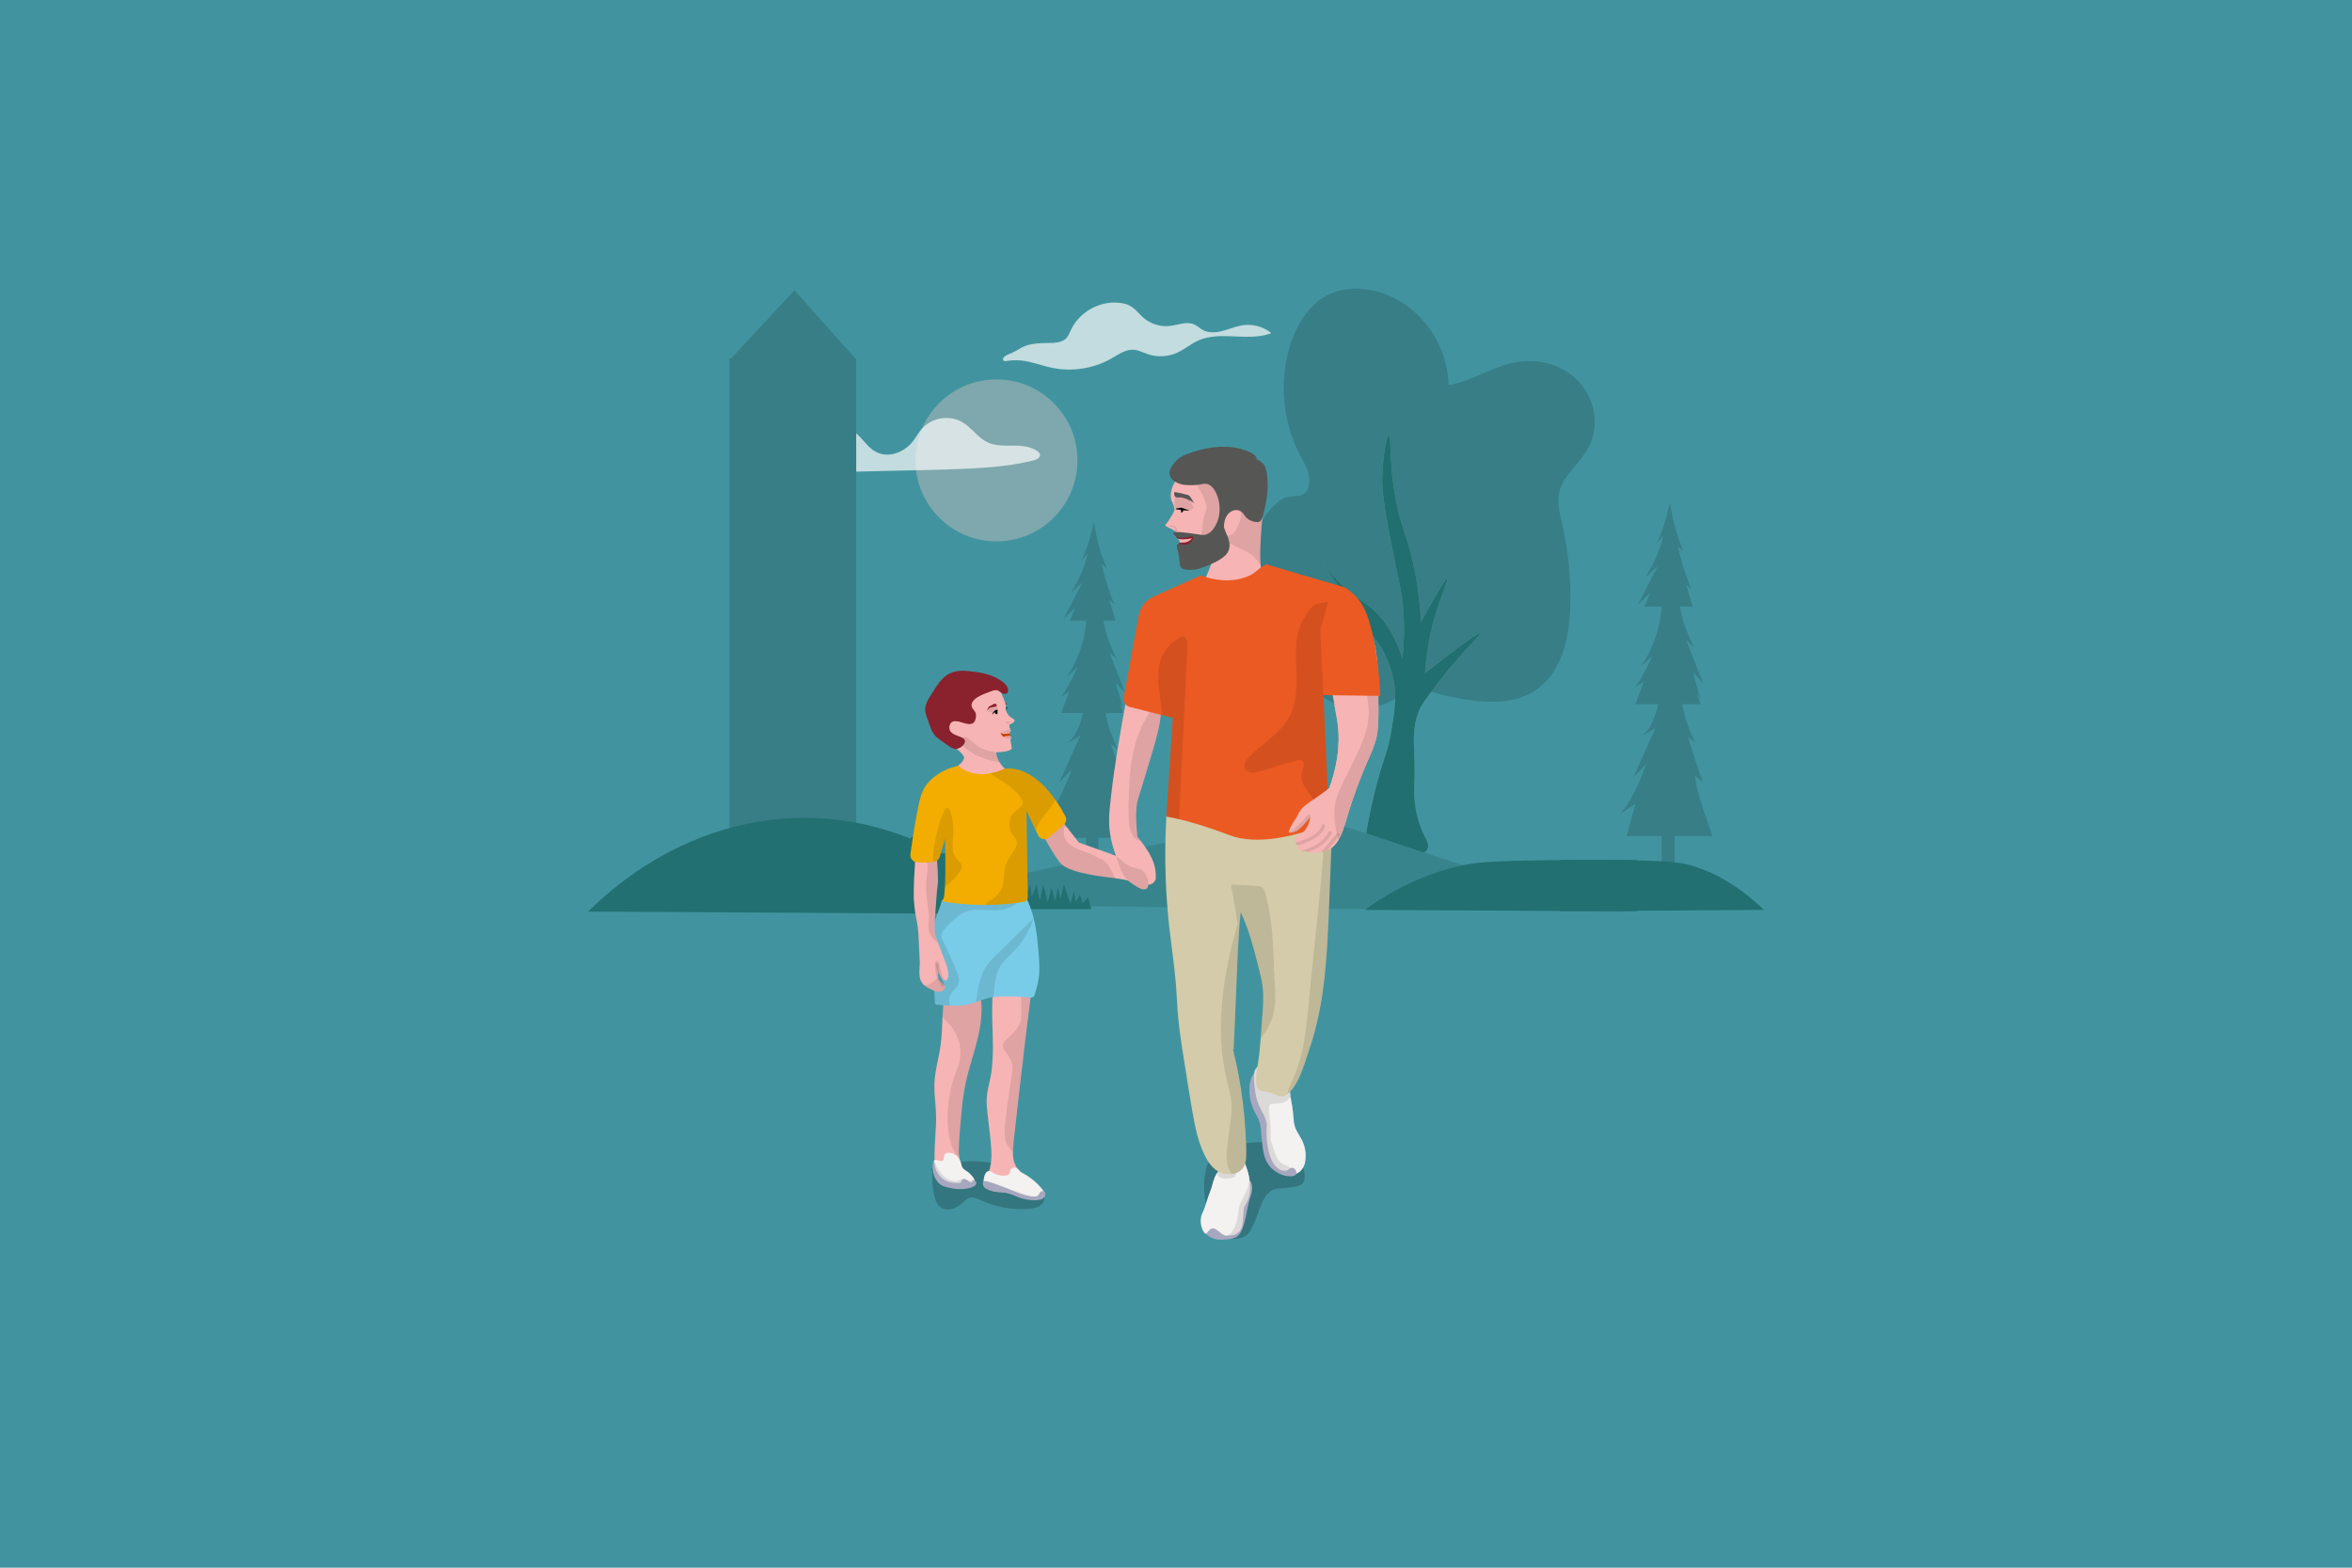 <svg width="960" height="640" viewBox="0 0 960 640" fill="none" xmlns="http://www.w3.org/2000/svg">
<rect width="960" height="640" fill="#41949F"/>
<g clip-path="url(#clip0_3618_9621)">
<path opacity="0.15" d="M691.885 316.654C691.885 316.654 695.776 319.968 695.123 319.216C694.47 318.464 688.969 300.948 688.969 300.948L691.881 303.085C691.881 303.085 687.913 295.555 686.6 287.467H694.104L692.706 283.213L694.104 285.227L690.88 274.26L695.12 278.959L688.25 261.321L691.43 264.309C691.43 264.309 686.618 254.882 685.709 247.658H690.876L688.247 238.779L690.366 240.571C689.002 237.253 687.696 233.615 686.552 229.678C685.888 227.399 685.327 225.191 684.858 223.071C685.621 223.733 686.383 224.391 687.146 225.053C686.123 222.658 685.136 220.018 684.264 217.142C682.921 212.72 682.118 208.625 681.645 205C681.645 205 678.81 217.768 675.934 221.983L678.92 218.707C678.461 220.686 677.834 222.842 676.969 225.124C675.381 229.316 673.415 232.831 671.541 235.646C673.224 234.177 674.908 232.712 676.591 231.243L668.511 246.819L673.492 242.136L671.203 247.658H678.26C678.058 250.602 677.556 253.975 676.514 257.628C674.739 263.861 672.028 268.728 669.806 272.059L674.511 267.73C674.511 267.73 669.505 278.885 666.875 280.715L670.95 278.291L667.51 287.47H676.833C676.037 291.175 673.958 298.269 669.384 300.952L675.696 297.25L666.63 317.467L671.944 311.919C671.944 311.919 666.817 326.833 661 332.488L667.514 328.144L663.886 341.322H678.227V355H683.537V341.322H699C699.004 341.318 691.562 321.108 691.885 316.654Z" fill="black"/>
<path opacity="0.15" d="M456.259 318.699C456.259 318.699 459.946 321.837 459.327 321.125C458.709 320.413 453.497 303.831 453.497 303.831L456.256 305.854C456.256 305.854 452.496 298.726 451.252 291.069H458.361L457.038 287.042L458.361 288.948L455.307 278.566L459.324 283.015L452.816 266.317L455.828 269.146C455.828 269.146 451.27 260.221 450.408 253.383H455.304L452.813 244.978L454.821 246.674C453.528 243.533 452.291 240.089 451.207 236.362C450.578 234.205 450.047 232.115 449.602 230.107C450.325 230.734 451.047 231.357 451.77 231.983C450.801 229.716 449.866 227.217 449.039 224.494C447.767 220.309 447.007 216.431 446.558 213C446.558 213 443.873 225.087 441.148 229.078L443.977 225.976C443.542 227.849 442.948 229.89 442.128 232.05C440.624 236.019 438.761 239.347 436.986 242.011C438.581 240.621 440.176 239.234 441.77 237.844L434.116 252.589L438.834 248.156L436.666 253.383H443.351C443.16 256.17 442.684 259.363 441.697 262.821C440.016 268.721 437.448 273.329 435.342 276.482L439.8 272.385C439.8 272.385 435.058 282.944 432.566 284.677L436.426 282.382L433.167 291.072H442C441.246 294.579 439.276 301.295 434.943 303.834L440.923 300.33L432.333 319.469L437.368 314.216C437.368 314.216 432.511 328.335 427 333.689L433.171 329.576L429.734 342.051H443.32V355H448.351V342.051H463C463.003 342.048 455.954 322.915 456.259 318.699Z" fill="black"/>
<path opacity="0.15" d="M640.88 152.686C633.909 147.549 624.835 146.279 616.538 148.354C607.846 150.527 600.071 155.734 591.223 157.272C591.054 139.012 577.253 121.374 558.937 118.311C553.73 117.437 548.297 117.719 543.387 119.765C538.758 121.712 535.033 125.141 532.197 129.233C526.27 137.799 523.885 148.946 524.012 159.233C524.083 164.765 524.901 170.325 526.496 175.616C527.258 178.156 528.203 180.654 529.29 183.067C530.447 185.635 531.929 188.034 533.086 190.588C534.793 194.356 535.696 201.453 530.08 202.413C528.683 202.653 527.244 202.568 525.847 202.836C524.506 203.09 523.293 203.711 522.192 204.53C520.146 206.054 518.41 208.001 516.886 210.033C510.734 218.189 508.73 229.111 511.707 238.89C513.161 243.659 515.687 248.09 519.073 251.759C520.837 253.664 522.926 255.16 524.831 256.91C526.947 258.857 527.963 260.931 528.316 263.782C528.923 268.664 530.151 273.151 532.959 277.272C535.555 281.082 539.083 284.313 543.203 286.416C551.712 290.776 562.281 289.986 570.254 284.793C572.187 283.537 573.951 282.027 575.503 280.32C575.715 280.08 575.842 279.826 575.898 279.572C584.294 282.874 593.086 285.061 602.046 286.077C610.245 286.994 619.219 286.712 626.345 282.07C638.819 273.956 641.021 257.305 640.993 243.659C640.978 234.106 639.934 224.553 637.93 215.226C636.943 210.626 635.348 205.743 636.406 201.016C637.225 197.375 639.525 194.327 641.839 191.505C644.182 188.655 646.707 185.861 648.429 182.559C650.094 179.356 650.927 175.757 650.884 172.145C650.842 164.426 647.046 157.23 640.88 152.686Z" fill="black"/>
<path d="M590.785 236.096C590.39 235.898 588.175 239.017 580.019 253.819C579.793 249.163 579.2 241.938 577.493 233.245C574.586 218.485 571.552 215.268 569.266 201.594C566.924 187.582 567.94 177.902 566.924 177.86C566.007 177.817 564.426 185.903 564.2 194.313C564.059 199.718 564.483 204.388 567.686 220.898C571.143 238.763 572.159 241.148 572.752 248.753C573.401 257.121 572.949 264.064 572.441 268.692C568.645 257.008 563.142 250.856 558.725 247.371C555.522 244.845 552.672 243.561 548.029 239.144C541.721 233.133 538.377 227.305 538.321 227.333C538.278 227.361 541.27 231.891 554.407 251.293C544.318 247.639 541.834 246.976 541.75 247.173C541.594 247.568 550.456 249.755 557.893 256.98C564.934 263.81 567.319 271.881 568.024 274.393C570.437 282.916 569.309 289.845 568.024 297.817C566.684 306.129 565.075 308.626 562.182 319.238C560.644 324.896 558.626 333.278 557.074 343.819C556.721 344.722 557.187 346.049 558.471 346.176C563.382 346.627 568.293 347.079 573.189 347.531C575.489 347.742 577.959 348.25 580.273 348.18C581.867 348.123 582.912 346.91 582.897 345.357C582.883 343.551 581.67 341.928 580.95 340.348C580.005 338.274 579.257 336.129 578.664 333.928C578.057 331.656 577.634 329.341 577.408 327.013C577.098 323.866 577.225 321.467 577.267 320.579C577.944 306.369 575.419 298.862 579.426 289.605C580.315 287.559 582.135 285.132 585.79 280.277C596.359 266.237 604.628 259.196 604.12 258.589C603.753 258.166 599.252 260.988 581.656 274.732C582.008 269.003 582.982 260.804 585.776 251.308C588.274 242.658 591.322 236.364 590.785 236.096Z" fill="#8CCAAC"/>
<path opacity="0.2" d="M590.785 236.096C590.39 235.898 588.175 239.017 580.019 253.819C579.793 249.163 579.2 241.938 577.493 233.245C574.586 218.485 571.552 215.268 569.266 201.594C566.924 187.582 567.94 177.902 566.924 177.86C566.007 177.817 564.426 185.903 564.2 194.313C564.059 199.718 564.483 204.388 567.686 220.898C571.143 238.763 572.159 241.148 572.752 248.753C573.401 257.121 572.949 264.064 572.441 268.692C568.645 257.008 563.142 250.856 558.725 247.371C555.522 244.845 552.672 243.561 548.029 239.144C541.721 233.133 538.377 227.305 538.321 227.333C538.278 227.361 541.27 231.891 554.407 251.293C544.318 247.639 541.834 246.976 541.75 247.173C541.594 247.568 550.456 249.755 557.893 256.98C564.934 263.81 567.319 271.881 568.024 274.393C570.437 282.916 569.309 289.845 568.024 297.817C566.684 306.129 565.075 308.626 562.182 319.238C560.644 324.896 558.626 333.278 557.074 343.819C556.721 344.722 557.187 346.049 558.471 346.176C563.382 346.627 568.293 347.079 573.189 347.531C575.489 347.742 577.959 348.25 580.273 348.18C581.867 348.123 582.912 346.91 582.897 345.357C582.883 343.551 581.67 341.928 580.95 340.348C580.005 338.274 579.257 336.129 578.664 333.928C578.057 331.656 577.634 329.341 577.408 327.013C577.098 323.866 577.225 321.467 577.267 320.579C577.944 306.369 575.419 298.862 579.426 289.605C580.315 287.559 582.135 285.132 585.79 280.277C596.359 266.237 604.628 259.196 604.12 258.589C603.753 258.166 599.252 260.988 581.656 274.732C582.008 269.003 582.982 260.804 585.776 251.308C588.274 242.658 591.322 236.364 590.785 236.096Z" fill="black"/>
<path opacity="0.7" d="M590.785 236.096C590.39 235.898 588.175 239.017 580.019 253.819C579.793 249.163 579.2 241.938 577.493 233.245C574.586 218.485 571.552 215.268 569.266 201.594C566.924 187.582 567.94 177.902 566.924 177.86C566.007 177.817 564.426 185.903 564.2 194.313C564.059 199.718 564.483 204.388 567.686 220.898C571.143 238.763 572.159 241.148 572.752 248.753C573.401 257.121 572.949 264.064 572.441 268.692C568.645 257.008 563.142 250.856 558.725 247.371C555.522 244.845 552.672 243.561 548.029 239.144C541.721 233.133 538.377 227.305 538.321 227.333C538.278 227.361 541.27 231.891 554.407 251.293C544.318 247.639 541.834 246.976 541.75 247.173C541.594 247.568 550.456 249.755 557.893 256.98C564.934 263.81 567.319 271.881 568.024 274.393C570.437 282.916 569.309 289.845 568.024 297.817C566.684 306.129 565.075 308.626 562.182 319.238C560.644 324.896 558.626 333.278 557.074 343.819C556.721 344.722 557.187 346.049 558.471 346.176C563.382 346.627 568.293 347.079 573.189 347.531C575.489 347.742 577.959 348.25 580.273 348.18C581.867 348.123 582.912 346.91 582.897 345.357C582.883 343.551 581.67 341.928 580.95 340.348C580.005 338.274 579.257 336.129 578.664 333.928C578.057 331.656 577.634 329.341 577.408 327.013C577.098 323.866 577.225 321.467 577.267 320.579C577.944 306.369 575.419 298.862 579.426 289.605C580.315 287.559 582.135 285.132 585.79 280.277C596.359 266.237 604.628 259.196 604.12 258.589C603.753 258.166 599.252 260.988 581.656 274.732C582.008 269.003 582.982 260.804 585.776 251.308C588.274 242.658 591.322 236.364 590.785 236.096Z" fill="#015A66"/>
<path opacity="0.5" d="M439.784 187.949C439.784 206.209 424.981 221.011 406.722 221.011C388.462 221.011 373.66 206.209 373.66 187.949C373.66 169.69 388.462 154.887 406.722 154.887C424.996 154.901 439.784 169.69 439.784 187.949Z" fill="#BDBDBD"/>
<path d="M424.473 185.579C424.346 184.647 423.415 184.097 422.667 183.688C420.988 182.742 419.111 182.277 417.192 182.079C413.213 181.67 409.092 182.319 405.169 181.345C401.077 180.329 398.551 177.084 395.546 174.403C394.092 173.105 392.47 171.976 390.607 171.341C388.857 170.734 386.98 170.536 385.146 170.678C381.308 170.988 377.836 172.893 375.522 175.955C374.182 177.733 373.152 179.737 371.585 181.345C370.245 182.714 368.636 183.829 366.872 184.591C363.373 186.101 359.407 186.016 356.275 183.702C353.114 181.374 351.138 177.775 347.851 175.602C342.319 171.947 334.064 173.937 330.522 179.455C329.534 180.979 329.21 182.757 328.391 184.351C327.926 185.268 327.248 185.988 326.247 186.298C324.864 186.736 323.622 186.623 323.043 186.51C321.138 186.157 319.078 186.327 314.972 186.679C309.596 187.131 309.045 188.401 305.461 189.572C305.376 189.6 305.151 189.671 305.038 189.883C304.953 190.024 304.939 190.207 305.01 190.405C306.28 194.201 311.839 193.439 314.873 193.368C320.137 193.241 325.414 193.114 330.677 192.987C341.134 192.733 351.59 192.479 362.046 192.239C372.517 191.985 383.001 191.844 393.471 191.392C398.594 191.181 403.73 190.87 408.824 190.278C411.35 189.981 413.876 189.629 416.388 189.149C417.615 188.923 418.843 188.655 420.071 188.373C421.087 188.133 422.244 187.963 423.175 187.47C423.895 187.117 424.6 186.454 424.473 185.579Z" fill="#FBFBFB" fill-opacity="0.7"/>
<path d="M349.106 146.322L324.271 118.509C323.904 118.89 323.551 119.285 323.184 119.68C314.929 128.556 306.66 137.432 298.406 146.322H297.771V360.964H335.08H349.473V146.322H349.106Z" fill="#377E87"/>
<path d="M358.956 369.163C377.526 365.254 407.229 358.947 443.974 350.917C516.9 334.972 519.623 333.603 531.745 334.633C549.115 336.115 556.947 340.306 589.374 350.72C603.034 355.108 615.762 359.045 641.472 366.214C650.926 368.853 658.702 370.927 663.782 372.253C562.168 371.223 460.555 370.193 358.956 369.163Z" fill="#38848D"/>
<path d="M668 351.083V372C631 371.83 594 371.645 557 371.475C573.396 359.725 587.85 355.17 597.373 353.169C605.067 351.551 615.979 351.381 637.504 351.097C651.59 350.912 659.526 351.04 668 351.083Z" fill="#227071"/>
<path d="M637 351.083V372C664.667 371.83 692.333 371.645 720 371.475C707.74 359.725 696.932 355.17 689.811 353.169C684.058 351.551 675.899 351.381 659.803 351.097C649.27 350.912 643.337 351.04 637 351.083Z" fill="#227071"/>
<path d="M445.442 371.167L444.116 366.313L441.943 368.74L440.743 365.212L439.064 368.189L438.344 363.66L436.905 368.965L434.252 361.021L432.799 367.046L431.839 362.235L430.64 367.78L429.2 362.362L427.634 368.274L425.828 361.035L424.388 367.78L423.062 361.035L421.129 366.115L420.409 361.035L418.843 366.115L417.516 358.382L416.797 366.821L415.47 364.309L414.863 366.327L413.424 365.226V359.878L412.098 365.226C412.098 365.226 410.292 361.275 410.292 361.755C410.292 362.235 409.445 365.226 409.445 365.226H407.752L405.832 359.342V365.226L404.266 359.878L403.419 365.226L402.093 364.309V360.668L401.133 363.321C401.133 363.321 396.914 358.862 394.022 358.382C394.022 358.382 397.874 352.004 388.843 353.683C388.843 353.683 386.557 353.316 387.403 350.311C387.403 350.311 387.883 347.051 382.704 349.111C382.704 349.111 378.852 348.505 380.179 346.346C380.179 346.346 380.546 341.04 376.679 344.779C376.679 344.779 374.026 346.219 373.913 343.933C373.913 343.933 373.307 340.08 371.74 342.126C370.174 344.172 365.715 353.091 365.715 353.091L367.888 371.195H445.442V371.167Z" fill="#227071"/>
<path d="M419.357 373.213C363.576 372.874 307.795 372.535 252 372.197L240 372.197C273.5 339.064 318.731 325.602 362.32 339.064C385.603 346.261 402.564 359.045 413.585 369.473V369.488C415.504 370.729 417.437 371.971 419.357 373.213Z" fill="#227071"/>
<path opacity="0.2" d="M425.07 486.425C420.611 480.88 414.233 477.112 407.389 475.334C402.902 474.163 398.189 473.838 393.575 474.163C391.387 474.318 389.073 474.53 386.957 475.123C385.87 475.433 385.066 476.04 384.177 476.717C383.669 477.098 382.695 477.775 381.975 477.564C381.989 477.451 381.989 477.352 382.004 477.239C382.088 476.35 380.705 476.054 380.621 476.957C380.621 476.985 380.621 476.999 380.621 477.028C380.254 477.183 379.986 477.592 380.31 478.001C380.381 478.1 380.48 478.185 380.564 478.269C380.338 481.91 380.621 485.579 381.58 489.107C382.018 490.701 382.723 492.225 384.205 493.086C385.56 493.876 387.267 493.947 388.763 493.523C390.47 493.058 391.91 491.957 393.208 490.8C393.913 490.151 394.591 489.389 395.522 489.064C396.58 488.697 397.737 488.994 398.739 489.361C400.588 490.052 402.352 490.927 404.243 491.562C406.162 492.197 408.123 492.691 410.127 493.029C413.951 493.679 418.114 493.932 421.952 493.213C423.561 492.916 425.127 492.197 425.917 490.687C426.679 489.121 426.1 487.71 425.07 486.425Z" fill="black"/>
<path d="M426.411 487.202C424.252 485.283 422.093 483.349 419.934 481.43C418.001 479.709 415.63 478.029 414.445 475.673C413.626 474.05 413.415 472.216 413.429 470.41C413.429 469.831 413.457 469.238 413.499 468.66C413.697 465.852 414.078 463.044 414.388 460.235C415.644 448.862 416.957 437.489 418.311 426.129C419.073 419.765 419.849 413.401 420.654 407.037C421.571 406.035 421.5 404.525 420.611 403.467C419.666 402.352 418.156 402.098 416.731 401.943C416.392 401.901 416.039 401.872 415.715 401.83C413.542 401.59 411.242 401.223 409.04 401.364C407.29 401.463 406.049 402.423 405.541 404.102C404.962 405.993 405.061 408.166 405.005 410.113C404.948 412.427 404.976 414.756 405.033 417.084C405.146 421.712 405.371 426.355 405.216 430.997C405.131 433.298 404.962 435.598 404.623 437.87C404.285 440.141 403.706 442.371 403.255 444.615C402.803 446.858 402.62 449.074 402.775 451.36C402.93 453.66 403.227 455.96 403.481 458.26C403.96 462.733 404.694 467.277 404.666 471.778C404.652 474.036 404.384 476.336 403.579 478.453C402.958 480.076 401.844 481.783 402.196 483.603C402.577 485.593 404.482 486.256 406.274 486.397C408.716 486.595 411.03 486.807 413.386 487.54C417.549 488.838 422.192 490.828 426.326 488.316C426.721 488.076 426.75 487.498 426.411 487.202Z" fill="#F6B5B4"/>
<path d="M395.169 437.841C396.51 432.846 398.175 427.921 399.304 422.855C400.489 417.592 401.067 412.159 400.235 406.811C400.193 406.486 400.136 406.148 400.08 405.823C400.136 405.541 400.051 405.245 399.741 405.061C399.431 404.878 399.12 404.723 398.81 404.61C396.298 403.523 393.49 403.692 390.837 404.257C390.061 404.412 389.285 404.61 388.523 404.821C387.803 405.019 386.971 405.16 386.35 405.583C385.164 406.402 385.235 408.462 385.094 409.718C384.882 411.552 384.769 413.415 384.685 415.264V415.278C384.6 417.112 384.543 418.961 384.459 420.809C384.275 424.591 383.781 428.288 382.991 431.999C382.215 435.612 381.439 439.21 381.383 442.921C381.326 446.703 381.862 450.47 382.032 454.252C382.37 461.463 380.931 468.66 381.651 475.87C381.848 477.789 382.201 479.723 382.78 481.571C382.991 482.248 383.245 482.954 383.923 483.307C384.685 483.702 385.729 483.631 386.561 483.702C388.636 483.857 390.696 484.041 392.77 484.196C394.336 484.309 396.016 484.309 397.286 483.25C397.638 482.954 397.737 482.488 397.37 482.136C395.691 480.442 393.984 478.735 392.798 476.632C392.022 475.221 391.627 473.697 391.472 472.131C391.373 471.27 391.345 470.409 391.359 469.534C391.444 464.229 392.008 458.909 392.488 453.631C392.954 448.283 393.772 443.034 395.169 437.841Z" fill="#F6B5B4"/>
<path opacity="0.1" d="M400.235 406.811C399.854 406.007 399.388 405.259 398.81 404.61C396.298 403.523 393.49 403.692 390.837 404.257C390.061 404.412 389.285 404.61 388.523 404.821C387.803 405.019 386.971 405.16 386.35 405.583C385.08 406.458 385.249 408.758 385.066 409.972C384.868 411.228 384.685 412.484 384.685 413.754V415.278C385.616 416.195 386.533 417.126 387.422 418.086C391.867 422.827 393.208 429.713 390.879 435.781C389.835 438.504 388.904 441.27 388.226 444.106C386.773 450.202 386.251 456.806 387.253 463.029C387.704 465.781 388.523 468.504 390.047 470.875C390.428 471.468 390.893 472.004 391.458 472.145C391.359 471.284 391.331 470.423 391.345 469.549C391.43 464.243 391.994 458.923 392.474 453.645C392.94 448.297 393.758 443.048 395.155 437.855C396.496 432.86 398.161 427.935 399.289 422.869C400.489 417.592 401.067 412.159 400.235 406.811Z" fill="black"/>
<path opacity="0.1" d="M420.611 403.467C419.666 402.352 418.156 402.098 416.73 401.943C416.759 404.779 416.787 407.63 416.829 410.48C416.857 413.345 417.238 416.322 415.7 418.89C414.275 421.261 412.229 422.968 410.282 424.859C408.236 426.849 410 428.853 411.312 430.645C412.116 431.774 412.85 432.931 413.118 434.314C413.4 435.725 413.245 437.178 413.033 438.589C412.61 441.595 412.102 444.6 411.665 447.62C411.227 450.598 410.832 453.589 410.522 456.595C410.254 459.318 409.731 462.352 410.282 465.061C410.719 467.136 412.017 468.843 413.428 470.41C413.428 469.831 413.457 469.238 413.499 468.66C413.697 465.852 414.078 463.044 414.388 460.235C415.644 448.862 416.956 437.488 418.311 426.129C419.073 419.765 419.849 413.401 420.653 407.037C421.571 406.035 421.5 404.525 420.611 403.467Z" fill="black"/>
<path d="M425.211 485.254C422.855 482.418 419.92 480.118 416.632 478.495C415.672 477.366 414.19 475.927 412.906 477.013C412.215 477.592 412.412 478.368 412.003 479.074C411.326 480.245 409.238 479.963 408.532 479.892C405.428 479.596 404.637 477.592 403.24 478.142C401.702 478.735 401.448 481.613 401.448 482.319C401.448 482.488 401.462 482.672 401.547 482.869C401.914 483.73 402.817 483.843 403.65 483.928C408.306 484.422 412.808 485.72 417.281 487.018C419.397 487.625 421.655 488.528 423.885 488.471C424.604 488.457 425.536 488.373 425.931 487.653C426.425 486.778 425.762 485.903 425.211 485.254Z" fill="#F4F1F1"/>
<path d="M423.8 387.747C423.56 384.685 423.236 381.623 422.7 378.589C422.587 377.982 422.474 377.375 422.347 376.769C422.22 376.148 422.079 375.541 421.924 374.934C421.19 371.971 420.174 369.064 418.777 366.355C418.622 366.044 418.452 365.692 418.269 365.325C417.704 364.196 416.956 362.968 415.785 362.7C415.066 362.545 414.318 362.714 413.612 362.898C412.526 363.166 411.425 363.434 410.324 363.688C405.668 364.718 400.912 365.381 396.143 365.677C393.927 365.819 391.726 365.79 389.511 365.861C387.916 365.917 386.265 366.185 385.094 367.328C384.769 367.3 384.431 367.441 384.332 367.851C383.598 371.138 382.004 374.13 381.199 377.404C380.395 380.72 380.635 384.205 380.705 387.578C380.861 394.887 381.171 402.183 381.637 409.464C381.651 409.76 381.891 410.099 382.201 410.127C384.021 410.296 385.842 410.466 387.676 410.55C389.892 410.649 392.107 410.593 394.308 410.226C395.677 410 396.989 409.577 398.302 409.111C400.658 408.307 402.958 407.333 405.456 407.051C405.625 407.023 405.781 407.009 405.95 406.994C410.169 406.656 414.459 406.797 418.664 407.079C419.482 407.136 420.569 407.432 421.373 407.192C422.178 406.966 422.319 406.12 422.516 405.428C423.081 403.481 423.617 401.519 423.927 399.502C424.534 395.635 424.097 391.628 423.8 387.747Z" fill="#79CCE8"/>
<path opacity="0.1" d="M421.924 374.934C420.301 376.331 418.819 377.898 417.295 379.393L410 386.604C407.657 388.932 405.004 391.162 403.029 393.815C401.35 396.087 400.334 398.725 399.656 401.449C399.036 403.961 398.655 406.529 398.302 409.111C400.658 408.307 402.958 407.333 405.456 407.051C405.527 406.261 405.625 405.456 405.71 404.666C406.077 401.463 406.303 398.119 407.883 395.226C409.464 392.333 411.086 391.077 413.33 388.876C415.997 386.265 419.369 381.99 421.924 374.934Z" fill="black"/>
<path opacity="0.1" d="M415.785 362.7C415.066 362.545 414.318 362.714 413.612 362.898C412.526 363.166 411.425 363.434 410.324 363.688C405.668 364.718 400.912 365.381 396.143 365.677C393.927 365.819 391.726 365.79 389.511 365.861C387.916 365.917 386.265 366.185 385.094 367.328C384.769 367.3 384.431 367.441 384.332 367.851C383.598 371.138 382.004 374.13 381.199 377.404C380.395 380.72 380.635 384.205 380.705 387.578C380.861 394.887 381.171 402.183 381.637 409.464C381.651 409.76 381.891 410.099 382.201 410.127C384.021 410.296 385.842 410.466 387.676 410.55C387.549 409.788 387.436 409.041 387.436 408.264C387.436 406.458 388.184 405.301 389.482 404.116C390.611 403.1 391.472 401.999 391.486 400.405C391.5 398.655 390.682 396.976 390.033 395.395C388.579 391.811 386.985 388.297 385.263 384.84C384.84 383.979 384.275 383.048 384.275 382.06C384.261 381.073 384.854 380.184 385.432 379.45C386.533 378.081 387.803 376.811 389.115 375.654C390.4 374.511 391.797 373.439 393.335 372.662C394.957 371.844 396.75 371.534 398.556 371.463C402.126 371.322 405.724 372.027 409.28 371.35C412.145 370.8 414.783 369.318 416.773 367.201C417.323 366.623 417.831 365.988 418.269 365.325C417.704 364.196 416.956 362.968 415.785 362.7Z" fill="black"/>
<path d="M385.32 391.345C384.29 388.678 383.499 386.59 382.935 385.038C382.229 383.147 381.848 382.046 381.764 381.623C381.284 379.337 381.496 376.247 381.947 370.137C382.286 365.353 382.455 362.968 382.85 359.906C382.85 359.906 382.991 357.154 382.159 347.771C382.117 347.291 381.693 347.037 381.242 347.136C380.056 347.404 379.111 348.109 378.18 348.857C378.067 348.942 377.954 349.041 377.827 349.139C376.867 349.915 375.767 350.706 374.468 350.48C373.974 350.395 373.678 350.79 373.65 351.171C373.579 351.27 373.523 351.397 373.509 351.552C372.733 363.152 373.001 367.173 373.001 367.173C373.608 375.908 374.553 374.779 374.934 382.738C375.259 389.483 375.428 392.855 375.428 392.94C375.287 396.835 374.821 399.36 376.529 401.477C376.783 401.802 377.065 402.07 377.361 402.324C378.292 403.114 379.351 403.594 380.226 404.003C381.693 404.666 383.133 405.344 384.403 404.68C384.544 404.61 385.602 404.059 385.687 403.142C385.715 402.789 385.602 402.479 385.376 402.197C384.741 401.308 383.26 400.574 382.822 399.177C382.794 399.05 382.752 398.923 382.737 398.782C382.667 398.302 382.737 397.865 382.836 397.512C382.893 397.286 382.977 397.089 383.048 396.947C383.231 397.357 383.401 397.766 383.598 398.161C383.739 398.486 383.909 398.796 384.092 399.064C384.092 399.078 384.106 399.078 384.106 399.092C384.515 399.671 385.023 400.137 385.771 400.348C385.785 400.348 385.8 400.362 385.814 400.348C386.209 400.433 386.505 399.939 386.604 399.798C387.916 398.119 386.209 393.66 385.32 391.345Z" fill="#F6B5B4"/>
<path opacity="0.1" d="M385.376 401.929C385.39 402.013 385.404 402.112 385.376 402.197C385.362 402.479 385.221 402.733 384.911 402.818C384.586 402.917 384.106 402.733 384.022 402.352C383.895 401.661 383.471 401.026 383.161 400.391C382.991 400.024 382.808 399.657 382.653 399.276C382.512 398.951 382.371 398.627 382.258 398.288C381.75 396.835 381.496 395.325 381.665 393.801C381.679 393.674 381.736 393.561 381.82 393.476C381.99 393.293 382.272 393.208 382.498 393.25C382.893 393.335 383.09 393.702 383.048 394.083C382.893 395.466 383.217 396.849 383.711 398.133C383.824 398.443 383.951 398.754 384.092 399.064C384.092 399.078 384.106 399.078 384.106 399.092C384.247 399.403 384.403 399.713 384.544 400.024C384.854 400.645 385.235 401.251 385.376 401.929Z" fill="black"/>
<path opacity="0.1" d="M385.771 400.334C385.785 400.334 385.799 400.348 385.813 400.334C385.348 399.84 384.967 399.29 384.684 398.697C384.275 397.822 384.12 396.82 383.88 395.889C383.612 394.845 383.358 393.815 383.09 392.771C382.864 391.896 381.524 392.333 381.749 393.208C381.778 393.293 381.792 393.377 381.82 393.462C382.06 394.45 382.314 395.423 382.568 396.411C382.667 396.764 382.737 397.131 382.836 397.498C382.977 398.076 383.146 398.655 383.386 399.205C383.203 399.121 383.005 399.092 382.822 399.163C382.765 399.177 382.709 399.219 382.652 399.262C382.61 399.276 382.582 399.318 382.554 399.346C382.54 399.36 382.54 399.375 382.525 399.389C382.342 399.431 382.173 399.53 382.06 399.727C381.594 400.518 380.747 400.899 380 401.364C379.788 401.491 379.59 401.632 379.407 401.788C379.266 401.915 379.125 402.098 378.969 402.183C378.701 402.352 378.264 402.098 377.939 402.126C377.714 402.14 377.516 402.211 377.361 402.31C378.292 403.1 379.35 403.58 380.225 403.989C381.693 404.652 383.132 405.329 384.402 404.666C384.543 404.596 385.602 404.045 385.686 403.128C385.715 402.775 385.602 402.465 385.376 402.183C385.404 402.098 385.39 401.999 385.376 401.915C385.235 401.237 384.854 400.63 384.543 400.01C384.402 399.699 384.247 399.389 384.106 399.078C384.515 399.657 385.023 400.122 385.771 400.334Z" fill="black"/>
<path opacity="0.1" d="M381.764 381.609C381.284 379.323 381.496 376.233 381.947 370.123C382.286 365.339 382.455 362.954 382.85 359.892C382.85 359.892 382.991 357.141 382.159 347.757C382.116 347.277 381.693 347.023 381.242 347.122C380.056 347.39 379.111 348.095 378.179 348.843C378.067 348.928 377.954 349.027 377.827 349.125C378.744 352.131 378.758 355.151 378.25 358.312C377.686 361.938 378.123 365.452 378.617 369.05C378.871 370.828 379.097 372.634 379.139 374.441C379.167 376.176 378.8 377.954 379.068 379.676C379.407 381.919 381.086 383.641 382.935 385.024C382.229 383.133 381.848 382.032 381.764 381.609Z" fill="black"/>
<path d="M410.79 287.517L410.776 287.206C410.762 286.924 410.494 286.712 410.212 286.769L408.575 287.065C408.504 287.079 408.448 287.107 408.405 287.15L407.432 288.067L408.462 287.629C408.603 287.573 408.758 287.545 408.927 287.545L410.635 287.672C410.719 287.686 410.79 287.601 410.79 287.517Z" fill="#89222D"/>
<path d="M409.605 289.351C409.605 289.351 409.28 289.591 409.308 289.422C409.337 289.252 409.576 288.871 410.155 288.843C410.734 288.829 411.453 289.069 411.467 289.168C411.481 289.266 410.324 289.139 410.324 289.139C410.578 289.351 410.677 289.647 410.578 289.859C410.564 289.873 410.508 290.014 410.395 290.057C410.169 290.113 409.845 289.845 409.605 289.351Z" fill="black"/>
<path d="M411.947 295.884V295.899C411.89 296.463 411.989 296.858 412.088 297.126C412.229 297.465 412.37 297.564 412.384 297.846C412.398 298.269 412.102 298.368 412.06 298.791C412.06 298.848 412.06 298.89 412.074 298.932C412.102 299.116 412.187 299.229 412.215 299.271C412.328 299.469 411.989 299.821 411.749 300.16C411.707 300.216 411.665 300.273 411.636 300.329C411.608 300.372 411.594 300.428 411.58 300.47C411.566 300.513 411.552 300.555 411.552 300.597C411.552 300.626 411.552 300.654 411.566 300.682C411.679 301.021 412.582 300.95 412.624 301.275C412.624 301.303 412.61 301.374 412.582 301.501C412.54 301.642 412.497 301.726 412.455 301.91C412.356 302.333 412.709 303.547 412.864 304.69C412.864 304.732 412.878 304.746 412.878 304.746C412.935 305.155 412.963 305.353 412.935 305.466C412.836 305.917 412.173 306.919 406.669 307.117V307.216C406.627 307.879 406.81 308.655 407.121 309.431C407.869 311.35 409.35 313.297 410.169 313.735L410.211 313.777C410.55 314.398 404.637 317.164 396.834 322.413C395.663 323.189 394.943 323.711 394.111 323.5C391.542 322.851 391.161 316.12 391.105 312.592C391.105 312.592 392.756 311.364 393.292 310.08C393.49 309.614 393.546 309.149 393.334 308.725C392.558 307.103 388.085 303.716 388.085 303.716L387.196 300.541L383.09 285.753C383.09 285.753 392.615 281.59 392.911 281.407C393.222 281.223 400.997 277.963 401.42 277.907C401.843 277.851 408.588 282.719 408.588 282.719L410.536 287.488V289.803C410.705 290.452 411.058 291.355 411.806 292.159C412.892 293.33 414.063 293.471 414.12 294.121C414.148 294.487 413.795 295.066 411.947 295.884Z" fill="#F6B5B4"/>
<path opacity="0.1" d="M404.031 306.651C404.031 306.651 402.676 306.327 401.462 305.875C397.568 304.422 395.014 300.146 393.659 300.823C393.052 301.12 393.081 302.192 392.53 302.206C391.923 302.234 391.444 301.007 391.176 301.106C390.992 301.176 391.246 301.783 390.992 301.966C390.879 302.051 390.668 302.037 390.414 301.966C392.403 304.295 395.028 306.313 397.624 307.893C400.926 309.911 407.573 311.167 407.954 311.181L407.135 309.417C407.107 309.346 407.093 309.29 407.065 309.219C407.036 309.163 407.022 309.092 406.994 309.036C406.895 308.726 406.811 308.429 406.754 308.133C406.754 308.119 406.754 308.105 406.74 308.091C406.684 307.78 406.655 307.484 406.669 307.202V307.103C405.795 306.933 404.906 306.821 404.031 306.651Z" fill="black"/>
<path d="M411.382 280.927C410.874 279.544 409.477 278.457 408.292 277.681C405.413 275.79 401.829 274.789 398.457 274.337C393.617 273.688 390.893 273.448 387.803 274.859C384.6 276.327 382.836 279.135 379.322 284.779C378.546 286.035 377.685 287.545 377.629 289.549C377.587 290.748 377.939 291.778 378.645 293.796C379.858 297.296 380.479 299.045 381.933 300.654C382.215 300.964 383.429 301.839 385.856 303.603C388.847 305.776 389.581 305.805 390.117 305.776C392.036 305.663 394.096 303.773 393.871 302.39C393.546 300.329 388.396 300.682 387.591 297.818C387.295 296.759 387.648 295.447 388.41 294.854C389.468 294.05 391.246 294.544 392.149 294.798C392.671 294.939 393.123 295.137 394.181 295.391C394.985 295.588 395.423 295.616 395.931 295.588C397.525 295.503 398.104 294.346 398.316 292.907C398.429 292.145 398.414 291.425 398.062 290.72C397.681 289.958 396.89 289.408 396.651 288.561C396.143 286.755 397.822 285.287 399.205 284.497C400.94 283.523 402.859 282.789 404.722 282.14C405.639 281.83 406.599 281.519 407.516 281.971C408.222 282.324 408.504 282.902 409.534 283.17C409.915 283.269 410.423 283.41 410.818 283.156C411.495 282.775 411.608 281.562 411.382 280.927Z" fill="#89222D"/>
<path d="M408.349 299.342C408.56 299.652 408.758 299.963 408.984 300.259C409.181 300.513 409.421 300.753 409.746 300.922C409.76 300.922 409.76 300.936 409.774 300.936C410.367 301.233 411.1 301.162 411.764 301.063C411.919 301.035 412.088 301.021 412.201 300.936C412.328 300.838 412.314 300.682 412.314 300.541C412.314 300.485 412.314 300.428 412.314 300.372C412.3 300.075 412.258 299.793 412.215 299.511C412.201 299.455 412.201 299.398 412.201 299.342C412.173 299.102 412.145 298.848 411.933 298.693C411.806 298.594 411.637 298.552 411.481 298.552C411.34 298.552 411.199 298.566 411.058 298.594C411.03 298.594 411.002 298.608 410.959 298.622C410.55 298.721 410.155 298.848 409.746 298.947C409.478 299.017 409.195 299.088 408.927 299.144C408.786 299.172 408.645 299.201 408.504 299.243C408.49 299.243 408.476 299.257 408.462 299.271C408.391 299.229 408.306 299.285 408.349 299.342Z" fill="#C54200"/>
<path d="M408.857 299.398C409.012 299.553 409.294 299.61 409.534 299.624C409.816 299.638 410.084 299.61 410.353 299.567C410.705 299.525 411.058 299.483 411.411 299.44C411.665 299.412 411.933 299.384 412.187 299.328C412.159 299.088 412.131 298.834 411.919 298.678C411.792 298.58 411.623 298.537 411.467 298.537C411.369 298.537 411.284 298.551 411.185 298.566C411.129 298.566 411.086 298.58 411.044 298.58C410.748 298.608 410.465 298.664 410.183 298.721C409.859 298.791 409.534 298.848 409.252 298.975C409.167 299.003 409.012 299.059 408.913 299.144C408.814 299.229 408.758 299.299 408.857 299.398Z" fill="#F6B5B4"/>
<path d="M409.704 300.852C409.718 300.88 409.732 300.908 409.76 300.936C410.367 301.233 411.1 301.162 411.75 301.063C411.905 301.035 412.074 301.021 412.187 300.936C412.314 300.838 412.3 300.682 412.3 300.541C412.3 300.485 412.3 300.428 412.3 300.372C411.806 300.386 411.326 300.428 410.832 300.485C410.564 300.513 410.31 300.555 410.056 300.598C409.901 300.626 409.619 300.668 409.704 300.852Z" fill="#F6B5B4"/>
<path d="M408.377 299.342C408.278 299.356 408.236 299.243 408.321 299.201C410.113 298.326 412.06 297.507 412.554 297.945C412.695 298.058 412.695 298.283 412.625 298.439C412.484 298.763 411.99 298.918 410.621 299.116C410.028 299.187 409.28 299.285 408.377 299.342Z" fill="#F6B5B4"/>
<path d="M409.802 300.936C409.802 300.95 409.802 300.95 409.817 300.964C409.958 301.105 410.198 301.204 410.409 301.289C410.621 301.374 410.861 301.458 411.101 301.515C411.51 301.613 412.046 301.698 412.441 301.501C412.611 301.416 412.695 301.275 412.766 301.148C412.836 301.021 412.907 300.88 412.808 300.753C412.723 300.64 412.512 300.612 412.314 300.612C412.06 300.626 411.806 300.668 411.566 300.682C411.002 300.739 410.437 300.795 409.873 300.866C409.817 300.866 409.788 300.908 409.802 300.936Z" fill="#F6B5B4"/>
<path opacity="0.1" d="M408.377 299.342C408.278 299.356 408.236 299.243 408.321 299.201C410.113 298.326 412.06 297.507 412.554 297.945C412.695 298.058 412.695 298.283 412.625 298.439C412.484 298.763 411.99 298.918 410.621 299.116C410.028 299.187 409.28 299.285 408.377 299.342Z" fill="black"/>
<path opacity="0.1" d="M409.802 300.936C409.802 300.95 409.802 300.95 409.817 300.964C409.958 301.105 410.198 301.204 410.409 301.289C410.621 301.374 410.861 301.458 411.101 301.515C411.51 301.613 412.046 301.698 412.441 301.501C412.611 301.416 412.695 301.275 412.766 301.148C412.836 301.021 412.907 300.88 412.808 300.753C412.723 300.64 412.512 300.612 412.314 300.612C412.06 300.626 411.806 300.668 411.566 300.682C411.002 300.739 410.437 300.795 409.873 300.866C409.817 300.866 409.788 300.908 409.802 300.936Z" fill="black"/>
<path opacity="0.1" d="M407.206 289.901C407.149 289.549 407.079 289.196 406.98 288.843C406.881 288.49 406.782 288.138 406.514 287.884C406.288 287.686 405.95 287.601 405.653 287.686C405.456 287.742 405.315 287.855 405.145 287.982C404.877 288.194 404.623 288.392 404.355 288.603C404.2 288.73 403.988 288.9 403.988 288.9L404.355 288.603C404.369 288.617 403.579 289.309 402.747 290.028C403.269 290.381 403.763 290.593 404.115 290.72C404.115 290.72 404.92 291.186 406.147 291.002C406.274 290.988 406.401 290.974 406.514 290.932C406.74 290.861 406.923 290.678 407.008 290.452C407.008 290.438 407.008 290.424 407.022 290.409L407.036 290.395C407.135 290.282 407.234 290.085 407.206 289.901Z" fill="black"/>
<path d="M406.853 288.067L406.712 287.686C406.585 287.319 406.176 287.15 405.823 287.333L403.833 288.335C403.763 288.378 403.692 288.434 403.65 288.505L402.747 290.043L403.904 289.097C404.073 288.956 404.256 288.871 404.468 288.829L406.712 288.349C406.825 288.307 406.895 288.18 406.853 288.067Z" fill="#89222D"/>
<path d="M407.037 290.141C407.037 290.141 407.587 290.085 407.389 289.944C407.206 289.803 406.627 289.633 406.035 290.127C405.442 290.621 404.962 291.524 405.033 291.637C405.103 291.75 406.133 290.579 406.133 290.579C406.077 291.03 406.246 291.397 406.529 291.524C406.557 291.538 406.74 291.623 406.895 291.538C407.178 291.411 407.248 290.847 407.037 290.141Z" fill="black"/>
<path opacity="0.1" d="M412.342 294.741C412.314 294.784 411.89 295.461 411.128 295.461C410.719 295.461 410.423 295.249 410.31 295.165C410.409 295.038 410.677 294.77 411.1 294.643C411.707 294.445 412.215 294.685 412.342 294.741Z" fill="black"/>
<path d="M471.693 358.721C471.693 358.721 471.114 361.091 468.631 361.12C467.883 361.134 466.839 360.95 465.625 360.682C464.651 360.471 463.551 360.202 462.38 359.934C460.221 359.412 457.822 358.862 455.493 358.566C455.395 358.552 455.282 358.537 455.169 358.523C454.844 358.481 454.463 358.439 454.068 358.382C453.786 358.354 453.49 358.326 453.179 358.283C452.841 358.241 452.474 358.185 452.107 358.142C451.754 358.1 451.401 358.058 451.02 358.001C450.766 357.973 450.512 357.931 450.244 357.902C450.117 357.874 449.99 357.86 449.863 357.846C449.454 357.79 449.045 357.733 448.621 357.663C448.494 357.634 448.381 357.62 448.254 357.606C447.817 357.536 447.38 357.465 446.928 357.394C446.815 357.366 446.702 357.352 446.589 357.338C446.307 357.282 446.025 357.239 445.743 357.183C445.46 357.14 445.178 357.084 444.896 357.028C444.416 356.943 443.951 356.844 443.471 356.745C441.961 356.435 440.479 356.068 439.111 355.645C438.857 355.574 438.603 355.489 438.349 355.405C437.629 355.179 436.952 354.925 436.331 354.657C436.302 354.629 436.274 354.615 436.246 354.615C435.809 354.417 435.399 354.219 435.004 354.008C434.821 353.909 434.637 353.796 434.454 353.697C434.016 353.429 433.621 353.133 433.297 352.822C433.24 352.78 433.17 352.724 433.113 352.653C432.986 352.526 432.859 352.399 432.761 352.272C430.319 349.266 427.314 343.862 425.804 341.068C425.211 339.967 424.858 339.276 424.858 339.276L432.916 334.436L433.494 335.184L435.159 337.314L440.338 343.947L454.915 349.168L458.584 350.48L468.673 354.092L470.352 354.699L471.693 358.721Z" fill="#F6B5B4"/>
<path opacity="0.1" d="M455.169 358.537C454.831 358.495 454.464 358.453 454.069 358.396C453.786 358.368 453.49 358.34 453.18 358.297C452.841 358.255 452.474 358.199 452.107 358.156C451.754 358.114 451.402 358.072 451.021 358.015C450.767 357.973 450.513 357.945 450.244 357.916C450.117 357.888 449.99 357.874 449.863 357.86C449.454 357.789 449.045 357.733 448.622 357.677C448.495 357.648 448.382 357.634 448.255 357.62C447.817 357.55 447.38 357.479 446.928 357.408C446.815 357.38 446.703 357.366 446.59 357.352C446.308 357.296 446.025 357.253 445.743 357.197C445.461 357.154 445.179 357.098 444.896 357.042C444.417 356.957 443.951 356.858 443.471 356.759C441.961 356.449 440.48 356.082 439.111 355.659C438.857 355.588 438.603 355.503 438.349 355.419C437.643 355.179 436.952 354.925 436.331 354.671C436.303 354.643 436.275 354.629 436.246 354.629C435.809 354.431 435.4 354.233 435.005 354.022C434.821 353.923 434.638 353.81 434.454 353.711C434.017 353.429 433.636 353.147 433.297 352.837C433.241 352.794 433.17 352.738 433.114 352.667C432.987 352.54 432.86 352.413 432.761 352.286C430.32 349.281 427.314 343.876 425.804 341.082C426.453 340.278 427.455 339.756 428.499 339.163C429.995 338.33 431.533 337.568 433.085 336.849C433.198 336.298 433.339 335.734 433.495 335.198L435.16 337.329C435.103 337.427 435.005 337.512 434.878 337.568C434.68 337.653 434.497 337.752 434.313 337.837C434.116 339.106 434.101 340.405 434.454 341.632C435.103 343.805 436.895 345.231 438.857 346.19C440.903 347.192 443.118 347.728 445.207 348.603C446.265 349.055 447.225 349.633 448.212 350.24C448.946 350.692 449.595 350.762 449.736 350.819C450.936 351.228 452.686 352.907 455.169 358.537Z" fill="black"/>
<path d="M434.186 336.708L428.104 341.929C426.693 343.128 424.534 342.677 423.73 341.012L422.813 339.093L418.974 331.12C419.144 342.86 419.327 354.615 419.496 366.355C419.511 367.244 418.876 368.02 417.987 368.161C413.401 368.895 408.01 369.431 401.985 369.431H401.477C395.042 369.403 389.341 368.768 384.572 367.964C384.685 367.752 384.84 367.456 385.037 367.046C385.362 366.397 385.559 364.492 385.701 362.009C386.067 354.685 385.771 342.31 385.771 342.31C385.037 344.807 384.304 347.305 383.57 349.789C383.259 350.833 382.385 351.609 381.312 351.792C380.508 351.948 379.619 352.061 378.645 352.117C378.25 352.145 377.841 352.159 377.417 352.159C376.19 352.188 375.047 352.103 374.031 351.962C372.479 351.764 371.392 350.311 371.59 348.759C372.323 343.185 373.114 338.401 373.791 334.563C375.428 325.377 376.246 323.204 377.629 321.143C381.284 315.696 387.295 313.523 391.105 312.592C395.338 316.303 400.376 316.43 404.214 315.696C407.686 315.061 410.169 313.735 410.169 313.735C419.214 313.029 426.369 320.297 430.799 326.59C432.648 329.201 434.017 331.656 434.863 333.279C435.456 334.436 435.188 335.861 434.186 336.708Z" fill="#F2AD00"/>
<path opacity="0.1" d="M410.169 313.735C410.169 313.735 407.686 315.061 404.214 315.696C406.331 317.249 408.617 318.575 410.79 320.043C413.344 321.778 415.969 323.937 417.239 326.816C417.93 328.382 417.013 329.257 415.8 330.132C414.769 330.866 413.796 331.571 413.104 332.644C411.75 334.732 411.58 337.512 412.723 339.713C413.401 341.026 414.685 342.098 414.981 343.58C415.306 345.146 414.304 346.614 413.457 347.841C411.609 350.466 410.197 353.105 409.901 356.35C409.746 358.015 409.816 359.709 409.351 361.331C408.942 362.742 408.208 364.083 407.262 365.198C406.289 366.327 405.132 367.074 403.89 367.865C403.255 368.274 402.507 368.782 401.985 369.431C408.01 369.431 413.401 368.895 417.987 368.161C418.876 368.02 419.511 367.244 419.497 366.355C419.327 354.614 419.144 342.86 418.975 331.12L422.813 339.092C422.883 338.838 422.968 338.598 423.053 338.344C424.167 335.226 426.383 332.757 428.372 330.188C429.247 329.045 430.108 327.86 430.8 326.59C426.369 320.297 419.214 313.029 410.169 313.735Z" fill="black"/>
<path opacity="0.1" d="M391.966 352.244C391.034 351.256 390.174 350.367 389.553 349.125C388.509 347.037 388.833 344.229 389.059 341.223C389.454 335.875 387.944 329.878 386.688 329.751C384.261 329.511 379.223 351.002 381.312 351.792C381.905 352.018 383.287 350.72 383.57 349.789C384.303 347.305 385.037 344.807 385.771 342.31C385.771 342.31 386.067 354.685 385.7 362.009C385.856 361.868 386.011 361.755 386.166 361.628C388.353 359.878 390.47 357.973 391.923 355.546C392.615 354.389 392.982 353.33 391.966 352.244Z" fill="black"/>
<path d="M425.028 486.327C424.435 486.806 423.941 487.441 423.208 487.681C422.389 487.949 421.401 487.822 420.555 487.709C418.819 487.484 417.112 487.004 415.461 486.439C411.919 485.24 408.433 483.899 404.92 482.615C403.904 482.248 402.084 481.176 401.463 482.686C400.955 483.928 402.281 484.887 403.297 485.226C404.835 485.748 405.766 485.903 407.869 486.171C409.421 486.355 410.48 486.679 412.624 487.314C412.624 487.314 421.444 489.925 423.052 489.826C423.123 489.826 423.292 489.812 423.448 489.685C423.645 489.516 423.716 489.233 423.673 488.993C423.772 488.965 423.885 488.923 423.998 488.881C424.718 488.57 425.183 488.006 425.79 487.512C426.481 486.947 425.734 485.748 425.028 486.327Z" fill="#F4F1F1"/>
<path d="M425.225 486.299C424.407 486.482 424.167 487.442 423.786 487.907C423.32 488.486 421.867 489.248 415.178 486.75C414.473 486.482 406.063 483.025 402.902 482.263C402.549 482.178 401.815 482.023 401.434 482.404C401.011 482.827 401.194 483.787 401.561 484.422C401.971 485.113 402.69 485.565 404.511 486.059C406.105 486.496 406.909 486.764 408.433 486.764C413.513 486.764 414.741 489.586 421.288 489.925C424.675 490.109 425.776 489.417 426.241 488.712C426.552 488.232 426.891 487.23 426.425 486.665C426.157 486.327 425.649 486.2 425.225 486.299Z" fill="#A7A8BF"/>
<path d="M396.312 479.596C394.591 477.677 393.532 477.917 392.714 476.421C392.22 475.504 392.587 475.362 391.994 474.078C391.67 473.373 391.105 472.173 389.864 471.397C388.65 470.649 386.632 470.226 385.743 471.101C384.925 471.905 385.644 473.189 384.854 473.782C383.866 474.516 382.117 473.02 381.341 473.697C380.945 474.05 381.002 474.812 381.242 475.8C381.722 477.733 382.723 482.079 386.237 483.222C387.973 483.787 389.821 483.716 391.627 483.646C392.502 483.617 393.377 483.617 394.266 483.617C395.113 483.617 396.058 483.561 397.554 482.277C398.288 481.642 396.947 480.301 396.312 479.596Z" fill="#F4F1F1"/>
<path opacity="0.1" d="M396.707 481.755C396.086 482.418 395.395 482.136 394.718 481.726C394.153 481.374 393.546 481.106 392.855 481.275C392.093 481.458 391.529 482.023 390.71 482.136C389.906 482.234 389.087 482.122 388.311 481.938C386.83 481.571 385.701 480.64 384.685 479.567C382.004 476.731 381.425 473.824 381.199 473.895C380.945 473.979 381.143 477.832 383.753 480.682C383.951 480.894 385.588 482.714 388.029 483.321C388.876 483.533 389.793 483.645 390.654 483.561C391.148 483.518 391.641 483.406 392.093 483.208C392.46 483.039 392.897 482.63 393.321 482.644C393.716 482.658 394.125 483.039 394.449 483.222C394.802 483.42 395.169 483.547 395.578 483.589C396.425 483.66 397.187 483.321 397.751 482.714C398.386 482.037 397.328 481.091 396.707 481.755Z" fill="black"/>
<path d="M398.062 482.065C397.639 481.698 397.032 481.924 396.905 482.446C396.848 482.644 396.51 482.757 396.143 482.813C395.268 482.136 393.363 480.428 392.516 481.868C392.319 482.192 392.333 482.615 391.994 482.813C391.656 482.996 391.021 482.94 390.654 482.94C389.68 482.954 388.706 482.841 387.747 482.63C385.263 482.093 383.711 480.202 383.499 479.977C381.129 477.267 381.524 473.965 381.171 473.994C380.762 474.022 379.972 478.156 381.975 481.458C382.864 482.926 383.965 483.688 384.205 483.815C385.235 484.436 386.533 484.676 387.705 484.944C390.019 485.466 392.418 485.663 394.76 485.212C395.79 485.014 396.99 484.718 397.879 484.111C398.556 483.617 398.739 482.658 398.062 482.065Z" fill="#A7A8BF"/>
<path d="M470.353 354.699L468.673 354.092C467.601 354.967 466.698 356.011 466.232 357.253C465.823 358.34 465.682 359.525 465.625 360.682C466.839 360.95 467.883 361.134 468.631 361.12C471.115 361.091 471.693 358.721 471.693 358.721L470.353 354.699Z" fill="#F6B5B4"/>
<path d="M516.03 248.655C515.352 249.374 513.8 250.588 497.587 249.784C493.368 249.572 489.91 249.304 487.61 249.12C487.61 249.12 486.905 248.655 494.412 230.268L485.155 228.123C485.155 228.123 480.287 219.135 479.906 217.455C479.892 217.427 479.892 217.385 479.863 217.357C479.793 217.131 479.623 216.919 479.412 216.736C479.242 216.566 479.045 216.425 478.819 216.298C477.352 215.409 475.023 214.859 475.842 214.041C476.971 212.912 479.355 208.707 479.426 208.199C479.496 207.691 478.763 205.574 478.763 205.574C476.293 201.778 479.623 196.628 479.623 196.628C479.623 196.628 486.679 187.018 487.102 186.834C487.526 186.665 501.82 193.862 502.145 194.13C502.441 194.384 508.452 201.341 513.687 209.384C513.687 209.398 513.701 209.398 513.701 209.412C513.716 209.454 513.744 209.539 513.8 209.567H513.814C514.153 209.68 514.802 208.424 515.084 208.467C515.367 208.509 515.324 209.878 515.169 212.051C514.873 215.945 514.209 222.437 514.421 228.518C514.449 229.323 514.492 230.085 514.548 230.818C515.381 241.769 518.81 245.663 516.03 248.655Z" fill="#F6B5B4"/>
<path opacity="0.1" d="M515.169 212.051C514.986 211.543 514.76 211.035 514.478 210.597C514.266 210.245 514.04 209.906 513.814 209.567H513.8C513.772 209.511 513.744 209.469 513.702 209.412C513.702 209.398 513.687 209.398 513.687 209.384C513.25 209.172 512.77 209.031 512.262 209.017C511.43 208.975 510.611 209.243 509.877 209.652C508.918 210.188 505.856 206.957 504.445 208.114C508.353 208.269 505.729 214.464 504.275 216.693C503.64 217.653 502.046 219.092 500.931 218.514C499.873 217.963 499.478 216.538 498.97 217.611C498.899 217.752 498.927 217.879 499.012 217.978C498.829 218.824 498.518 219.643 498.052 220.391C497.982 220.518 497.968 220.645 498.01 220.757C498.095 220.955 498.462 220.969 498.518 220.969C502.131 221.28 505.221 223.763 508.593 225.118C510.23 225.781 512.262 227.305 514.548 230.819C514.492 230.085 514.449 229.323 514.421 228.518C514.21 222.437 514.873 215.946 515.169 212.051Z" fill="black"/>
<path opacity="0.1" d="M495.258 220.221C496.176 218.923 497.093 217.582 497.742 216.143C498.391 214.718 498.772 213.194 499.167 211.684C499.901 208.89 500.649 205.997 500.31 203.09C500.141 201.693 499.661 200.395 498.828 199.252C497.911 197.982 496.712 196.896 495.569 195.837C494.539 194.906 493.297 193.707 491.773 193.989C490.447 194.229 489.529 195.372 488.259 195.767H488.245C487.977 195.64 487.568 195.894 487.709 196.261C488.499 198.264 489.783 200 490.757 201.919C491.237 202.865 491.646 203.838 491.97 204.854C492.281 205.814 492.577 206.844 492.436 207.86C492.295 208.862 491.702 209.723 491.406 210.668C491.11 211.599 491.011 212.573 490.955 213.547C490.842 215.621 490.644 217.596 489.939 219.572C489.247 221.491 487.765 223.311 487.921 225.428C487.935 225.71 488.231 225.795 488.457 225.724C491.378 224.906 493.551 222.634 495.258 220.221Z" fill="black"/>
<path d="M487.497 218.824C487.088 218.387 486.524 218.358 485.973 218.457C485.423 218.556 484.873 218.641 484.322 218.697C483.687 218.753 483.038 218.782 482.403 218.768C481.923 218.753 481.486 218.768 481.246 218.33C480.795 217.54 479.609 218.302 480.061 219.092C480.639 220.108 481.74 220.179 482.798 220.179C483.941 220.179 485.07 220.052 486.185 219.84C486.241 219.826 486.467 219.769 486.481 219.769C486.481 219.769 486.495 219.769 486.495 219.784C486.481 219.812 486.481 219.826 486.467 219.84C486.185 220.165 485.903 220.447 485.564 220.687C484.844 221.181 484.026 221.463 483.165 221.491C482.587 221.505 481.867 221.42 481.373 221.745C481.077 221.928 480.907 222.253 480.893 222.606C480.893 222.747 480.922 222.888 480.95 223.029C480.95 223.043 481.006 223.227 481.02 223.184C480.978 223.565 481.161 223.932 481.571 224.017C481.909 224.087 482.361 223.847 482.403 223.466C482.417 223.297 482.417 223.1 482.375 222.93C482.403 222.93 482.417 222.93 482.431 222.93C482.968 222.902 483.49 222.916 484.026 222.831C485 222.662 485.917 222.253 486.679 221.618C487.088 221.279 487.511 220.898 487.765 220.433C488.048 219.882 487.906 219.261 487.497 218.824Z" fill="#89222D"/>
<path opacity="0.1" d="M480.639 216.538C480.484 216.891 480.216 217.201 479.863 217.356C479.793 217.131 479.623 216.919 479.412 216.736C479.553 216.425 479.694 216.185 479.638 215.945C479.454 215.042 477.225 214.986 477.225 214.746C477.253 214.506 479.821 213.899 480.639 216.538Z" fill="black"/>
<path d="M515.423 210.682C515.705 209.737 515.917 208.763 516.143 207.789C516.58 205.913 517.413 202.201 517.427 198.73C517.441 195.216 517.017 191.816 516.326 190.447C515.465 188.725 513.56 187.653 512.968 187.568C512.968 187.54 512.968 187.498 512.968 187.469C512.939 186.185 511.317 184.506 505.842 183.109C498.998 181.345 491.251 183.067 486.919 184.52C482.587 185.974 481.077 186.707 478.988 189.36C478.085 190.503 477.168 191.999 477.365 193.509C477.549 194.849 478.48 195.964 479.609 196.642C481.175 197.587 482.671 197.912 484.068 197.996C490.136 198.42 491.194 196.91 493.198 197.742C496.754 199.238 499.463 207.366 496.627 213.518C496.063 214.732 494.877 217.3 492.408 218.175C490.926 218.697 490.108 218.217 484.604 217.54C480.103 216.99 479.101 217.117 478.96 217.54C478.805 217.935 479.454 218.584 479.962 218.923C482.544 220.715 486.425 218.217 487.003 219.177C487.37 219.77 486.326 221.491 484.802 222.126C482.897 222.916 481.387 221.533 480.583 222.31C479.962 222.93 480.71 223.975 481.218 227.192C481.683 230.183 481.345 230.917 482.121 231.722C482.968 232.596 484.195 232.625 485.677 232.639C487.243 232.653 488.612 232.413 490.023 231.976C491.364 231.566 492.746 230.974 494.369 230.268C497.601 228.871 498.49 228.024 498.885 227.77C500.282 226.867 501.312 225.569 501.707 223.946C502.455 220.828 500.395 218.104 499.576 215.212C499.548 213.377 499.957 211.585 501.03 210.132C502.074 208.721 503.838 207.916 505.573 208.34C506.505 208.565 507.111 209.158 507.634 209.934C508.099 210.654 508.621 211.303 509.313 211.825C510.004 212.333 510.78 212.714 511.613 212.926C512.361 213.109 513.391 213.293 514.111 212.954C514.929 212.573 515.197 211.444 515.423 210.682Z" fill="#565655"/>
<path d="M562.469 276.213C562.3 271.895 562.131 267.422 561.101 263.203C560.536 260.945 559.591 258.815 558.504 256.768C557.954 255.724 557.361 254.708 556.768 253.692C556.317 252.902 555.865 251.999 554.849 251.872C553.847 251.745 552.648 252.324 551.703 252.606C550.56 252.93 549.417 253.255 548.274 253.593C548.132 253.622 548.006 253.664 547.864 253.706C545.381 254.426 542.883 255.146 540.386 255.865C540.117 255.95 539.99 256.119 539.934 256.331C539.906 256.26 539.892 256.204 539.863 256.133C539.595 255.456 538.65 255.597 538.495 256.133C538.424 256.317 538.495 256.514 538.523 256.557C539.101 257.926 544.986 289.111 545.776 293.909C546.806 300.23 546.989 309.544 542.545 321.764C540.428 323.387 538.664 324.642 537.465 325.475C533.683 328.1 531.961 329.003 530.423 331.373C529.689 332.516 529.943 332.516 529.069 333.871C528.927 334.069 526.67 337.526 526.148 339.106C526.091 339.247 526.006 339.53 526.148 339.727C526.176 339.784 526.246 339.84 526.387 339.896C526.557 339.939 526.825 339.967 527.291 339.896C528.575 339.699 529.492 339.078 529.548 339.036C530.635 338.274 532.272 336.693 534.12 334.421C534.177 334.365 534.233 334.294 534.275 334.224C534.318 334.167 534.374 334.097 534.431 334.026C534.459 333.998 534.501 333.956 534.529 333.913C534.614 333.815 534.699 333.702 534.783 333.589L534.798 333.575C534.699 334.45 534.501 335.212 534.275 335.861C534.064 336.439 533.612 337.752 532.681 338.909C530.931 341.068 529.21 340.658 528.716 342.267C528.546 342.817 528.561 343.481 528.744 344.017C528.871 344.398 529.083 344.722 529.365 344.906C529.591 345.047 529.859 345.089 530.099 345.103H530.113C530.423 345.132 530.649 345.103 530.663 345.174C530.663 345.315 529.548 345.371 529.435 345.837C529.308 346.26 530.127 346.881 530.734 347.164C530.931 347.248 531.115 347.319 531.298 347.361C531.905 347.516 532.441 347.46 532.737 347.403C533.203 347.573 533.64 347.7 534.05 347.799H534.064C535.306 348.109 536.322 348.137 537.041 348.095C537.704 348.067 538.227 347.968 538.692 347.883C538.692 347.883 538.735 347.869 538.833 347.855H538.847C539.271 347.77 540.569 347.474 541.867 346.966H541.881C542.164 346.853 542.432 346.74 542.7 346.613C544.139 345.922 545.353 344.454 546.284 342.916C547.145 341.505 547.766 340.023 548.118 339.022C549.473 335.183 550.489 331.218 551.801 327.352C553.212 323.147 554.751 318.998 556.416 314.906C558.038 310.912 560.056 307.018 561.34 302.883C562.624 298.763 562.61 294.431 562.625 290.155C562.639 285.498 562.653 280.856 562.469 276.213Z" fill="#F6B5B4"/>
<path opacity="0.1" d="M562.469 276.213C562.3 271.895 562.131 267.422 561.1 263.203C560.536 260.945 559.591 258.815 558.504 256.768C557.954 255.724 557.361 254.708 556.768 253.692C556.317 252.902 555.865 251.999 554.849 251.872C553.847 251.745 552.648 252.324 551.702 252.606C550.56 252.93 549.416 253.255 548.273 253.593C548.386 254.454 548.852 255.273 549.628 255.71C552.366 263.528 554.807 271.458 556.853 279.487C557.982 283.862 558.984 288.363 558.589 292.921C558.222 297.126 556.825 301.176 555.146 305.028C553.41 309.007 551.42 312.888 549.529 316.797C547.61 320.748 545.423 324.628 544.859 329.045C544.322 333.137 544.887 337.272 545.861 341.251C546.002 341.816 546.143 342.366 546.284 342.916C547.145 341.505 547.766 340.023 548.118 339.022C549.473 335.183 550.489 331.218 551.801 327.352C553.212 323.147 554.75 318.998 556.416 314.906C558.038 310.912 560.056 307.018 561.34 302.883C562.624 298.763 562.61 294.431 562.624 290.155C562.639 285.498 562.653 280.856 562.469 276.213Z" fill="black"/>
<path opacity="0.2" d="M531.58 475.715C531.397 475.193 530.818 475.15 530.465 475.39C529.068 473.838 527.685 472.286 526.26 470.776C524.835 469.266 523.241 467.601 521.279 466.825C519.289 466.035 516.947 466.204 514.859 466.232C512.558 466.275 510.258 466.444 507.986 466.783C503.965 467.389 499.308 468.321 496.063 470.931C492.972 473.415 491.956 477.366 491.604 481.148C490.813 489.53 493.057 498.575 499.703 504.177C500.437 504.798 501.241 505.419 502.187 505.687C503.302 505.983 504.459 505.757 505.574 505.56C507.479 505.221 508.988 504.53 510.061 502.864C512.474 499.125 513.462 494.736 515.282 490.729C516.185 488.725 517.526 486.721 519.586 485.748C520.644 485.24 521.773 485.169 522.916 485.127C524.214 485.07 525.498 484.972 526.782 484.76C528.687 484.464 531.439 484.252 532.286 482.192C533.048 480.244 532.257 477.606 531.58 475.715Z" fill="black"/>
<path d="M510.696 482.827C510.258 481.811 509.341 481.74 508.353 481.882C506.067 482.178 504.177 483.758 502.483 485.198C500.748 486.665 499.139 488.274 497.657 489.995C496.02 491.914 494.539 494.003 493.269 496.19C492.253 497.94 490.729 500.367 491.745 502.385C491.59 502.582 491.547 502.865 491.759 503.133C493.029 504.84 494.976 505.786 497.065 506.026C498.236 506.167 499.393 506.124 500.564 505.983C501.721 505.842 503.005 505.729 504.092 505.278C506.208 504.417 507.055 501.905 507.69 499.901C508.396 497.672 508.748 495.343 509.214 493.057C509.44 491.957 509.68 490.87 510.004 489.798C510.385 488.514 510.879 487.258 511.034 485.931C511.147 484.887 511.105 483.801 510.696 482.827Z" fill="#A7A8BF"/>
<path d="M508.678 476.858C508.382 476.11 507.295 476.364 507.281 477.013C507.14 477.027 506.999 477.07 506.872 477.182C506.124 477.846 505.376 478.523 504.868 479.398C504.289 480.4 504.289 481.571 503.88 482.629C503.513 483.589 502.878 484.365 502.06 484.972C501.256 485.564 500.522 486.087 499.986 486.961C498.956 488.626 498.151 490.729 498.01 492.69C497.855 494.864 498.208 497.178 498.603 499.309C498.8 500.339 499.054 501.34 499.478 502.3C499.816 503.062 500.169 503.965 501.058 504.205C502.653 504.628 504.826 503.979 505.884 502.723C507.055 501.326 507.182 499.407 507.323 497.672C507.422 496.5 507.507 495.329 507.606 494.172C507.662 493.622 507.69 493.057 507.93 492.535C508.17 492.013 508.509 491.547 508.777 491.039C511.105 486.595 510.484 481.359 508.678 476.858Z" fill="#F4F1F1"/>
<path opacity="0.1" d="M508.678 476.858C508.382 476.11 507.295 476.364 507.281 477.013C507.14 477.027 506.999 477.07 506.872 477.182C506.124 477.846 505.376 478.523 504.868 479.398C504.289 480.4 504.289 481.571 503.88 482.629C503.513 483.589 502.878 484.365 502.06 484.972C501.256 485.564 500.522 486.087 499.986 486.961C498.956 488.626 498.151 490.729 498.01 492.69C497.855 494.864 498.208 497.178 498.603 499.309C498.8 500.339 499.054 501.34 499.478 502.3C499.816 503.062 500.169 503.965 501.058 504.205C502.653 504.628 504.826 503.979 505.884 502.723C507.055 501.326 507.182 499.407 507.323 497.672C507.422 496.5 507.507 495.329 507.606 494.172C507.662 493.622 507.69 493.057 507.93 492.535C508.17 492.013 508.509 491.547 508.777 491.039C511.105 486.595 510.484 481.359 508.678 476.858Z" fill="black"/>
<path d="M509.186 477.888C508.932 477.056 508.664 476.209 508.339 475.39C508.142 474.911 507.874 474.431 507.323 474.318C506.11 474.05 504.628 475.532 503.697 476.124C502.977 476.59 502.215 476.971 501.439 477.295C501.27 477.366 499.153 478.199 499.153 478.029C499.111 477.38 498.391 477.239 497.996 477.535C497.827 477.535 497.657 477.606 497.516 477.775C495.837 479.68 495.23 482.135 494.581 484.534C494.214 485.875 494.313 485.141 493.198 488.387C491.971 491.971 491.971 492.451 491.124 494.44C490.263 496.472 490.39 496.134 490.277 496.628C489.473 500.113 491.293 503.725 492.21 503.655C492.479 503.641 492.493 503.302 493.241 502.568C493.551 502.258 494.172 501.566 494.708 501.482C496.514 501.157 498.335 504.106 500.225 504.417C501.524 504.628 502.286 503.711 502.949 502.723C503.683 501.637 504.191 500.423 504.586 499.167C505.009 497.813 505.249 496.416 505.418 495.019C505.602 493.481 505.715 492.126 506.477 490.743C507.21 489.431 507.86 488.104 508.48 486.75C509.073 485.437 509.666 484.139 509.821 482.686C509.962 481.091 509.652 479.454 509.186 477.888Z" fill="#F4F1F1"/>
<path opacity="0.1" d="M504.784 476.533C504.727 476.096 504.318 475.743 503.866 475.898C501.764 476.632 499.506 476.11 497.347 476.265C497.262 476.265 497.192 476.293 497.121 476.322C497.037 476.308 496.938 476.322 496.853 476.35C496.458 476.477 496.317 476.858 496.402 477.239C496.627 478.34 496.698 479.483 497.53 480.315C498.349 481.134 499.591 481.218 500.691 481.19C501.806 481.148 503.288 481.176 504.078 480.259C504.487 479.793 504.657 479.144 504.741 478.537C504.84 477.888 504.854 477.211 504.784 476.533Z" fill="black"/>
<path d="M531.736 466.12C531.101 464.694 530.226 463.396 529.464 462.041C528.603 460.489 528.165 458.965 528.038 457.187C527.784 453.504 527.319 449.892 526.373 446.322C526.289 445.997 526.049 445.842 525.795 445.842C525.047 444.149 521.999 443.979 520.39 444.191C517.766 444.53 516.002 446.576 515.395 449.073C514.633 452.22 515.494 455.72 515.861 458.881C516.256 462.267 516.623 465.668 516.947 469.055C517.201 471.778 517.709 474.685 519.36 476.943C519.657 476.858 519.981 476.844 520.263 476.971C521.124 477.394 521.858 478.086 522.62 478.636C523.085 478.975 523.551 479.285 524.031 479.624C525.174 479.821 526.345 479.85 527.361 479.694C530.141 479.271 532.088 477.394 532.653 474.671C533.245 471.82 532.921 468.772 531.736 466.12Z" fill="#F4F1F1"/>
<path d="M528.363 477.112C527.107 476.082 525.47 477.705 523.212 476.985C521.321 476.378 520.291 474.572 519.981 473.895C519.374 472.526 519.191 471.016 519.106 469.52C518.951 469.393 518.824 469.224 518.753 469.04C518.189 467.404 518.118 465.668 517.709 463.989C517.568 463.368 517.963 462.803 518.499 462.535C517.921 458.542 516.947 454.591 515.536 450.809C514.83 448.932 513.984 447.084 513.518 445.122C513.01 442.935 513.066 440.663 513.56 438.476C513.955 437.869 513.278 436.952 512.643 437.474C512.558 437.531 512.516 437.615 512.431 437.672C512.389 437.714 512.347 437.742 512.319 437.785C510.188 439.802 509.877 443.161 509.99 445.941C510.131 449.426 511.26 452.587 513.01 455.578C513.998 457.286 514.463 458.937 514.633 460.898C514.788 462.606 514.915 464.299 515.127 466.007C515.451 468.575 515.55 472.427 517.822 475.574C518.019 475.856 520.503 479.2 524.666 479.991C525.16 480.089 528.264 480.682 528.941 479.398C529.322 478.749 529.04 477.662 528.363 477.112Z" fill="#A7A8BF"/>
<path d="M522.168 474.078C521.237 473.119 520.644 471.383 519.473 467.912C519.106 466.825 518.838 465.922 518.654 465.315C518.626 464.624 518.612 463.932 518.612 463.241C518.612 461.66 518.683 460.066 518.457 458.485C518.372 457.314 518.245 456.157 518.104 454.972C517.977 453.871 517.794 452.601 518.076 451.515C518.273 450.71 518.584 450.738 519.36 450.64C519.967 450.569 520.573 450.555 521.18 450.527C522.888 450.428 524.821 450.132 525.964 448.721C526.641 447.874 526.853 446.787 526.571 445.814C526.599 445.659 526.571 445.489 526.444 445.32C526.387 445.249 526.331 445.179 526.274 445.108C526.176 444.939 526.049 444.77 525.907 444.614C525.893 444.6 525.865 444.586 525.851 444.572C523.664 441.806 521.321 439.125 518.598 436.867C517.441 435.908 516.002 434.779 514.393 435.075C512.742 435.372 511.952 436.994 511.853 438.532C511.712 440.437 511.938 442.455 512.163 444.346C512.375 446.167 512.714 447.987 513.292 449.737C513.871 451.5 514.774 453.095 515.649 454.732C516.368 456.087 516.848 457.413 517.074 458.866C516.947 460.715 516.608 466.98 518.443 472.046C518.457 472.06 518.471 472.117 518.499 472.215C518.81 473.09 519.459 474.939 520.856 476.279C521.293 476.703 523.057 478.382 524.934 477.916C525.414 477.803 526.345 477.422 526.373 476.872C526.444 475.983 524.031 476.011 522.168 474.078Z" fill="#F4F1F1"/>
<path opacity="0.1" d="M522.168 474.078C521.237 473.119 520.644 471.383 519.473 467.912C519.106 466.825 518.838 465.922 518.654 465.315C518.626 464.624 518.612 463.932 518.612 463.241C518.612 461.66 518.683 460.066 518.457 458.485C518.372 457.314 518.245 456.157 518.104 454.972C517.977 453.871 517.794 452.601 518.076 451.515C518.273 450.71 518.584 450.738 519.36 450.64C519.967 450.569 520.573 450.555 521.18 450.527C522.888 450.428 524.821 450.132 525.964 448.721C526.641 447.874 526.853 446.787 526.571 445.814C526.599 445.659 526.571 445.489 526.444 445.32C526.387 445.249 526.331 445.179 526.274 445.108C526.176 444.939 526.049 444.77 525.907 444.614C525.893 444.6 525.865 444.586 525.851 444.572C523.664 441.806 521.321 439.125 518.598 436.867C517.441 435.908 516.002 434.779 514.393 435.075C512.742 435.372 511.952 436.994 511.853 438.532C511.712 440.437 511.938 442.455 512.163 444.346C512.375 446.167 512.714 447.987 513.292 449.737C513.871 451.5 514.774 453.095 515.649 454.732C516.368 456.087 516.848 457.413 517.074 458.866C516.947 460.715 516.608 466.98 518.443 472.046C518.457 472.06 518.471 472.117 518.499 472.215C518.81 473.09 519.459 474.939 520.856 476.279C521.293 476.703 523.057 478.382 524.934 477.916C525.414 477.803 526.345 477.422 526.373 476.872C526.444 475.983 524.031 476.011 522.168 474.078Z" fill="black"/>
<path d="M473.88 288.264C473.669 287.248 472.78 287.178 471.905 287.079C471.707 287.051 471.51 287.037 471.312 287.008C470.127 286.881 468.956 286.74 467.77 286.613C465.527 286.345 463.297 286.091 461.053 285.837C461.025 285.075 459.826 284.878 459.671 285.71C459.261 285.753 459.021 286.134 459.021 286.472C459.021 286.726 459.148 286.952 459.431 287.037C457.187 299.483 454.972 311.943 453.546 324.516C453.179 327.691 452.798 330.88 452.7 334.083C452.615 337.173 452.94 340.207 453.631 343.213C454.125 345.357 454.788 347.446 455.494 349.52C455.79 350.423 456.115 351.341 456.439 352.244C457.342 354.798 458.245 357.366 460.249 359.285C461.35 360.343 462.662 361.176 463.989 361.952C464.976 362.531 466.105 363.264 467.319 363.039C468.702 362.799 468.687 361.557 468.617 360.414C468.589 359.962 468.589 359.525 468.617 359.073V358.876C468.617 358.495 468.631 357.86 468.786 357.634C468.8 357.62 468.8 357.62 468.814 357.606C468.927 357.62 469.308 358.043 469.421 358.142C469.788 358.467 470.169 358.777 470.536 359.102C470.903 359.412 471.651 359.285 471.693 358.721C472.201 352.512 468.941 347.629 465.329 342.959C464.962 342.507 464.609 342.041 464.243 341.59C463.989 339.332 463.819 337.06 463.763 334.774C463.706 332.545 463.678 330.273 464.087 328.057C464.482 325.8 465.329 323.612 466.006 321.425C466.684 319.21 467.333 316.994 467.996 314.779C469.337 310.292 470.748 305.818 471.961 301.289C472.554 299.144 473.062 296.985 473.429 294.784C473.598 293.697 473.725 292.596 473.824 291.496C473.894 290.48 474.092 289.28 473.88 288.264Z" fill="#F6B5B4"/>
<path opacity="0.1" d="M468.617 360.414C468.589 359.962 468.589 359.525 468.617 359.073V358.876C467.813 357.38 467.065 355.715 465.512 354.953C464.496 354.459 463.368 354.332 462.281 354.036C461.138 353.725 460.136 353.133 459.205 352.413C457.963 351.453 456.792 350.381 455.494 349.52C455.79 350.423 456.115 351.341 456.439 352.244C457.342 354.798 458.245 357.366 460.249 359.285C461.35 360.343 462.662 361.176 463.988 361.952C464.976 362.531 466.105 363.264 467.319 363.039C468.702 362.799 468.687 361.557 468.617 360.414Z" fill="black"/>
<path opacity="0.1" d="M473.88 288.264C473.669 287.248 472.78 287.178 471.905 287.079C471.707 287.051 471.51 287.037 471.312 287.009C469.534 290.409 467.347 293.613 465.767 297.14C464.059 300.95 462.916 304.986 462.168 309.078C461.378 313.326 461.025 317.644 460.842 321.962C460.672 326.082 460.531 330.259 460.687 334.393C460.757 336.129 460.941 337.935 461.604 339.558C462.126 340.8 463.269 342.902 464.807 343.029C465.005 343.043 465.174 343.015 465.329 342.959C464.962 342.507 464.609 342.041 464.243 341.59C463.989 339.332 463.819 337.06 463.763 334.774C463.706 332.545 463.678 330.273 464.087 328.057C464.482 325.8 465.329 323.612 466.006 321.425C466.684 319.21 467.333 316.994 467.996 314.779C469.337 310.292 470.748 305.819 471.961 301.289C472.554 299.144 473.062 296.985 473.429 294.784C473.598 293.697 473.725 292.597 473.824 291.496C473.894 290.48 474.092 289.28 473.88 288.264Z" fill="black"/>
<path d="M541.952 332.869C541.754 332.643 541.557 332.446 541.317 332.248C541.077 332.037 540.809 331.853 540.513 331.684C540.315 331.571 540.118 331.472 539.906 331.388C538.142 330.583 536.054 330.597 534.163 330.442C531.51 330.245 528.857 330.061 526.204 329.906C520.673 329.581 515.141 329.384 509.595 329.285C503.951 329.186 498.293 329.214 492.634 329.341C487.625 329.468 482.418 329.426 477.733 331.444C477.465 331.557 477.295 331.726 477.154 331.91C476.59 332.079 476.11 332.531 476.068 333.25C475.094 350.197 475.701 367.201 477.916 384.036C479.003 392.248 480.033 400.39 480.414 408.674C480.795 417.07 482.051 425.296 483.405 433.579C484.732 441.75 485.903 449.962 487.484 458.09C488.203 461.83 489.12 465.555 490.574 469.083C491.844 472.201 493.467 475.461 496.19 477.563C498.109 479.031 500.621 479.638 502.879 479.327C505.743 478.932 508.184 477.041 508.537 473.542C508.904 469.746 508.551 465.753 508.34 461.943C508.128 458.048 507.789 454.167 507.309 450.301C506.435 443.006 505.08 435.767 503.316 428.626C503.429 428.429 503.514 428.217 503.528 427.963C504.205 415.038 504.614 402.126 505.207 389.2C505.475 383.598 505.842 377.982 506.406 372.394C509.327 378.575 511.232 385.193 512.897 391.825C514.055 396.411 515.48 401.096 515.593 405.851C515.706 410.578 515.141 415.376 514.831 420.103C514.746 421.359 514.661 422.615 514.577 423.857C514.309 427.54 513.97 431.209 513.321 434.849C511.783 443.485 513.561 444.628 514.026 444.981C515 445.701 515.677 445.179 518.895 446.209C521.477 447.027 521.646 447.563 522.69 447.62C523.608 447.662 524.497 447.324 525.329 446.717C527.404 445.277 529.139 442.385 530.028 440.466C531.947 436.373 533.246 431.872 534.671 427.582C536.152 423.123 537.366 418.594 538.325 413.993C540.245 404.708 541.148 395.24 541.726 385.785C542.319 375.978 542.615 366.143 543.01 356.308C543.222 351.143 543.434 345.978 543.631 340.814C543.73 338.133 543.744 334.943 541.952 332.869Z" fill="#D3CBA9"/>
<path opacity="0.1" d="M520.066 397.018C519.614 386.787 519.558 376.331 516.848 366.383C516.538 365.198 516.298 363.744 515.592 362.714C514.887 361.684 513.687 361.712 512.573 361.656C509.454 361.472 506.336 361.289 503.217 361.119C502.709 361.091 502.497 361.642 502.582 362.037C503.598 367.103 504.431 372.211 505.136 377.333C501.806 388.89 499.294 400.715 498.546 412.738C498.165 419.045 498.278 425.395 499.068 431.674C499.449 434.765 500 437.841 500.719 440.875C501.467 444.078 502.512 447.239 502.681 450.541C502.85 454.012 502.314 457.455 501.877 460.884C501.467 464.116 500.917 467.361 500.719 470.621C500.55 473.415 500.861 476.35 502.455 478.749C502.582 478.946 502.723 479.144 502.878 479.327C505.743 478.932 508.184 477.041 508.537 473.542C508.904 469.746 508.551 465.753 508.339 461.943C508.128 458.048 507.789 454.167 507.309 450.301C506.434 443.006 505.08 435.767 503.316 428.627C503.429 428.429 503.513 428.217 503.528 427.963C504.205 415.038 504.614 402.126 505.207 389.2C505.475 383.598 505.842 377.982 506.406 372.394C509.327 378.575 511.232 385.193 512.897 391.825C514.054 396.411 515.48 401.096 515.592 405.851C515.705 410.579 515.141 415.376 514.83 420.103C514.746 421.359 514.661 422.615 514.576 423.857C517.385 420.569 519.304 416.562 520.052 412.314C520.926 407.319 520.277 402.055 520.066 397.018Z" fill="black"/>
<path d="M542.601 335.847C542.601 335.847 540.625 336.764 537.422 337.921C529.337 340.87 513.405 345.4 501.665 340.898C492.493 337.385 485.578 335.452 481.246 334.436C477.845 333.631 476.053 333.391 476.053 333.391L478.678 293.062L474.162 291.919L461.138 288.603C459.431 288.18 458.358 286.5 458.669 284.779L464.779 251.265C465.4 247.864 467.671 244.972 470.818 243.561L490.009 234.939C495.075 236.689 502.159 238.114 509.017 235.404C512.7 233.937 512.601 232.766 516.693 230.339C527.446 233.499 538.184 236.646 548.937 239.807C550.122 240.569 551.801 241.797 553.495 243.617C556.528 246.848 558.885 251.195 561.086 263.203C562.074 268.551 563.062 275.635 563.386 284.087C555.639 283.989 547.907 283.876 540.16 283.777C540.978 301.134 541.782 318.49 542.601 335.847Z" fill="#EB5A22"/>
<path opacity="0.1" d="M483.941 260.395C483.49 259.774 482.657 259.534 481.994 259.958C479.355 261.651 476.858 263.486 475.193 266.195C473.669 268.678 473.005 271.585 472.78 274.464C472.356 280.334 474.036 286.091 474.163 291.919L478.678 293.062L476.053 333.391C476.053 333.391 477.846 333.631 481.246 334.436C481.825 322.808 482.389 311.167 482.954 299.539C483.292 292.78 483.617 286.021 483.956 279.262C484.111 275.875 484.28 272.502 484.449 269.116C484.52 267.493 484.619 265.856 484.689 264.233C484.746 262.836 484.788 261.566 483.941 260.395Z" fill="black"/>
<path opacity="0.1" d="M538.918 257.023L542.149 245.79C540.823 245.903 539.511 246.044 538.227 246.298C536.082 246.722 534.953 248.33 533.725 250.024C531.115 253.678 529.562 257.559 529.153 262.06C528.349 270.837 530.395 279.925 527.925 288.533C525.541 296.844 518.274 301.458 512.107 306.806C510.16 308.485 505.517 312.578 509.384 314.934C510.654 315.71 512.234 315.499 513.589 315.132C516.086 314.483 518.542 313.622 521.011 312.86C523.396 312.14 525.767 311.322 528.194 310.757C529.068 310.546 530.846 309.882 531.608 310.63C532.37 311.364 531.989 312.874 531.806 313.721C531.397 315.569 530.988 317.234 531.552 319.111C532.004 320.607 532.921 321.933 533.852 323.189C534.798 324.473 535.926 325.771 536.491 327.295C537.168 329.102 536.35 330.894 536.279 332.756C536.209 334.506 536.59 336.341 537.422 337.921C540.625 336.764 542.601 335.847 542.601 335.847L538.918 257.023Z" fill="black"/>
<path opacity="0.1" d="M541.952 332.869C541.754 332.883 541.557 332.898 541.359 332.912C541.345 332.686 541.331 332.474 541.317 332.248C541.303 332.051 541.289 331.839 541.275 331.642C541.204 330.866 540.146 330.809 539.906 331.388C539.863 331.472 539.849 331.585 539.863 331.712C540.597 339.6 540.259 347.531 539.581 355.405C538.904 363.279 538.029 371.124 537.239 378.984C536.449 386.858 535.644 394.746 534.854 402.62C534.064 410.311 533.528 418.057 532.173 425.677C531.425 429.883 530.338 434.017 528.829 438.025C527.728 440.917 526.204 443.74 525.329 446.717C527.403 445.278 529.139 442.385 530.028 440.466C531.947 436.374 533.245 431.872 534.671 427.582C536.152 423.123 537.366 418.594 538.325 413.994C540.244 404.708 541.148 395.24 541.726 385.786C542.319 375.978 542.615 366.143 543.01 356.308C543.222 351.143 543.434 345.978 543.631 340.814C543.73 338.133 543.744 334.944 541.952 332.869Z" fill="black"/>
<path d="M544.732 288.095C545.226 290.818 545.607 292.921 545.776 293.909C546.806 300.23 546.989 309.544 542.545 321.764C540.428 323.387 538.664 324.642 537.465 325.475C533.683 328.1 531.961 329.003 530.423 331.373C529.689 332.516 529.943 332.516 529.069 333.871C528.927 334.069 526.67 337.526 526.148 339.106C526.091 339.247 526.006 339.53 526.148 339.727C526.176 339.784 526.246 339.84 526.387 339.896C526.557 339.939 526.825 339.967 527.291 339.896C528.575 339.699 529.492 339.078 529.548 339.036C530.635 338.274 532.272 336.693 534.12 334.421C534.177 334.365 534.233 334.294 534.275 334.224C534.318 334.167 534.374 334.097 534.431 334.026C534.459 333.998 534.501 333.956 534.529 333.913C534.614 333.815 534.699 333.702 534.783 333.589L534.798 333.575C534.699 334.45 534.501 335.212 534.275 335.861C534.064 336.439 533.612 337.752 532.681 338.909C530.931 341.068 529.21 340.658 528.716 342.267C528.546 342.817 528.561 343.481 528.744 344.017C528.871 344.398 529.083 344.722 529.365 344.906C529.591 345.047 529.859 345.089 530.099 345.103H530.113C530.423 345.132 530.649 345.103 530.663 345.174C530.663 345.315 529.548 345.371 529.435 345.837C529.308 346.26 530.127 346.881 530.734 347.164C530.931 347.248 531.115 347.319 531.298 347.361C531.905 347.516 532.441 347.46 532.737 347.403C533.203 347.573 533.64 347.7 534.05 347.799H534.064C535.306 348.109 536.322 348.137 537.041 348.095C537.704 348.067 538.227 347.968 538.692 347.883C538.692 347.883 538.735 347.869 538.833 347.855H538.847C539.271 347.77 540.569 347.474 541.867 346.966H541.881C542.164 346.853 542.432 346.74 542.7 346.613C544.139 345.922 545.353 344.454 546.284 342.916C547.145 341.505 547.766 340.023 548.118 339.022C549.473 335.183 550.489 331.218 551.801 327.352C553.212 323.147 554.751 318.998 556.416 314.906C558.038 310.912 560.056 307.018 561.34 302.883C562.624 298.763 562.61 294.431 562.624 290.155C562.624 289.252 562.61 288.349 562.61 287.446C556.641 287.488 550.672 287.672 544.732 288.095Z" fill="#F6B5B4"/>
<path opacity="0.1" d="M534.797 333.575L534.783 333.589C534.783 333.603 534.769 333.631 534.755 333.645C534.684 333.744 534.6 333.829 534.529 333.913C534.501 333.956 534.459 333.998 534.43 334.026C534.318 334.167 534.219 334.28 534.106 334.421H534.12C532.271 336.693 530.635 338.274 529.548 339.036C529.492 339.078 528.574 339.699 527.29 339.896C526.825 339.967 526.557 339.939 526.387 339.896C529.139 337.836 531.594 335.409 533.711 332.7C534.247 332.008 535.235 332.869 534.797 333.575Z" fill="black"/>
<path opacity="0.1" d="M540.837 337.554C539.793 340.334 537.267 342.07 534.67 343.283C533.217 343.961 531.693 344.638 530.112 345.104H530.098C529.858 345.089 529.59 345.047 529.365 344.906C529.082 344.723 528.871 344.398 528.744 344.017C530.578 343.622 532.356 342.803 534.007 342.056C536.364 340.969 538.636 339.445 539.581 336.919C539.891 336.072 541.161 336.722 540.837 337.554Z" fill="black"/>
<path opacity="0.1" d="M543.56 340.277C542.192 342.69 540.23 344.737 537.817 346.134C536.618 346.825 535.348 347.319 534.064 347.799H534.05C533.64 347.7 533.203 347.573 532.737 347.404C532.441 347.46 531.905 347.516 531.298 347.361C533.104 346.656 534.967 346.077 536.674 345.16C539.031 343.89 540.978 341.971 542.29 339.642C542.742 338.852 543.998 339.487 543.56 340.277Z" fill="black"/>
<path opacity="0.1" d="M546.622 341.251C545.451 342.691 544.28 344.116 543.109 345.555C542.714 346.035 542.304 346.515 541.881 346.966H541.867C540.569 347.474 539.27 347.771 538.847 347.855C538.904 347.813 538.96 347.771 539.016 347.728C540.301 346.755 541.302 345.513 542.318 344.271C543.405 342.959 544.492 341.632 545.578 340.306C546.157 339.6 547.201 340.546 546.622 341.251Z" fill="black"/>
<path opacity="0.1" d="M558.462 287.502C558.673 289.294 558.73 291.101 558.575 292.921C558.208 297.126 556.811 301.176 555.131 305.028C553.396 309.007 551.406 312.888 549.515 316.797C547.596 320.748 545.409 324.628 544.844 329.045C544.308 333.137 544.873 337.272 545.846 341.251C545.987 341.816 546.129 342.366 546.27 342.916C547.13 341.505 547.751 340.023 548.104 339.022C549.459 335.183 550.475 331.218 551.787 327.352C553.198 323.147 554.736 318.998 556.401 314.906C558.024 310.912 560.042 307.018 561.326 302.883C562.61 298.763 562.596 294.431 562.61 290.155C562.61 289.252 562.596 288.349 562.596 287.446C561.227 287.46 559.844 287.474 558.462 287.502Z" fill="black"/>
<path opacity="0.1" d="M487.271 207.465L485.352 208.453C485.338 208.467 485.324 208.467 485.31 208.467L481.613 207.295C481.119 207.451 480.611 207.592 480.117 207.747C479.891 207.295 479.666 206.858 479.44 206.406C479.426 205.221 479.426 204.022 479.412 202.836C479.581 202.272 479.807 201.665 480.103 201.058C480.371 201.058 480.724 201.072 481.119 201.101C482.191 201.214 483.532 201.552 484.407 202.526C485.028 203.203 485.578 204.064 486.03 204.882C486.044 204.882 486.044 204.882 486.044 204.897C486.792 206.251 487.271 207.465 487.271 207.465Z" fill="black"/>
<path d="M479.426 202.357C479.2 201.891 479.101 201.312 479.51 200.847L484.661 202.018C485.141 202.131 485.564 202.427 485.832 202.85L487.441 205.405C487.441 205.405 483.673 202.639 480.738 203.09C480.188 203.161 479.652 202.85 479.426 202.357Z" fill="#565655"/>
<path d="M479.863 207.648L481.613 207.31C481.966 207.239 482.333 207.267 482.671 207.394L485.324 208.382C485.367 208.396 485.352 208.467 485.31 208.467L482.925 208.326L482.869 208.65C482.841 208.848 482.714 209.031 482.544 209.144L482.206 209.37L481.966 208.1L480.315 207.987C480.117 207.959 479.934 207.832 479.863 207.648Z" fill="black"/>
<path d="M518.693 135.795C515.419 133.283 511.171 132.168 507.079 132.803C502.592 133.509 498.415 136.162 493.758 135.583C492.644 135.442 491.557 135.103 490.598 134.511C489.68 133.932 488.862 133.198 487.902 132.676C486.054 131.646 483.951 131.801 481.948 132.211C479.732 132.648 477.601 133.269 475.329 133.142C473.227 133.043 471.167 132.465 469.304 131.505C467.357 130.489 465.889 129.022 464.408 127.441C462.94 125.889 461.402 124.647 459.299 124.069C455.786 123.109 451.948 123.42 448.533 124.605C445.146 125.79 442.07 127.865 439.742 130.602C438.556 131.999 437.611 133.565 436.863 135.245C436.425 136.232 436.002 137.262 435.24 138.053C434.591 138.73 433.758 139.182 432.884 139.464C431.021 140.071 429.003 140.014 427.07 140.028C425.193 140.042 423.316 140.155 421.468 140.452C416.966 141.171 416.458 142.723 411.562 144.685C411.562 144.685 409.6 145.461 409.375 146.491C409.361 146.547 409.332 146.703 409.389 146.886C409.502 147.225 409.897 147.422 410.292 147.422C410.729 147.436 411.167 147.309 411.59 147.253C412.169 147.182 412.761 147.126 413.34 147.098C414.525 147.041 415.725 147.07 416.896 147.197C419.139 147.422 421.327 147.987 423.486 148.594C425.546 149.172 427.592 149.793 429.68 150.216C431.656 150.611 433.674 150.823 435.706 150.865C439.685 150.936 443.678 150.329 447.474 149.087C449.393 148.452 451.256 147.648 453.034 146.689C454.798 145.729 456.463 144.586 458.283 143.739C460.245 142.836 462.291 142.469 464.393 143.076C466.327 143.627 468.091 144.6 470.066 145.038C474.017 145.927 478.166 145.306 481.722 143.373C483.542 142.385 485.207 141.157 486.985 140.099C488.735 139.069 490.583 138.321 492.559 137.869C500.292 136.148 508.293 138.547 516.026 136.853C516.915 136.656 517.79 136.402 518.65 136.105C518.806 136.091 518.806 135.88 518.693 135.795Z" fill="#FBFBFB" fill-opacity="0.7"/>
</g>
<defs>
<clipPath id="clip0_3618_9621">
<rect width="480" height="480" fill="white" transform="translate(240 80)"/>
</clipPath>
</defs>
</svg>

